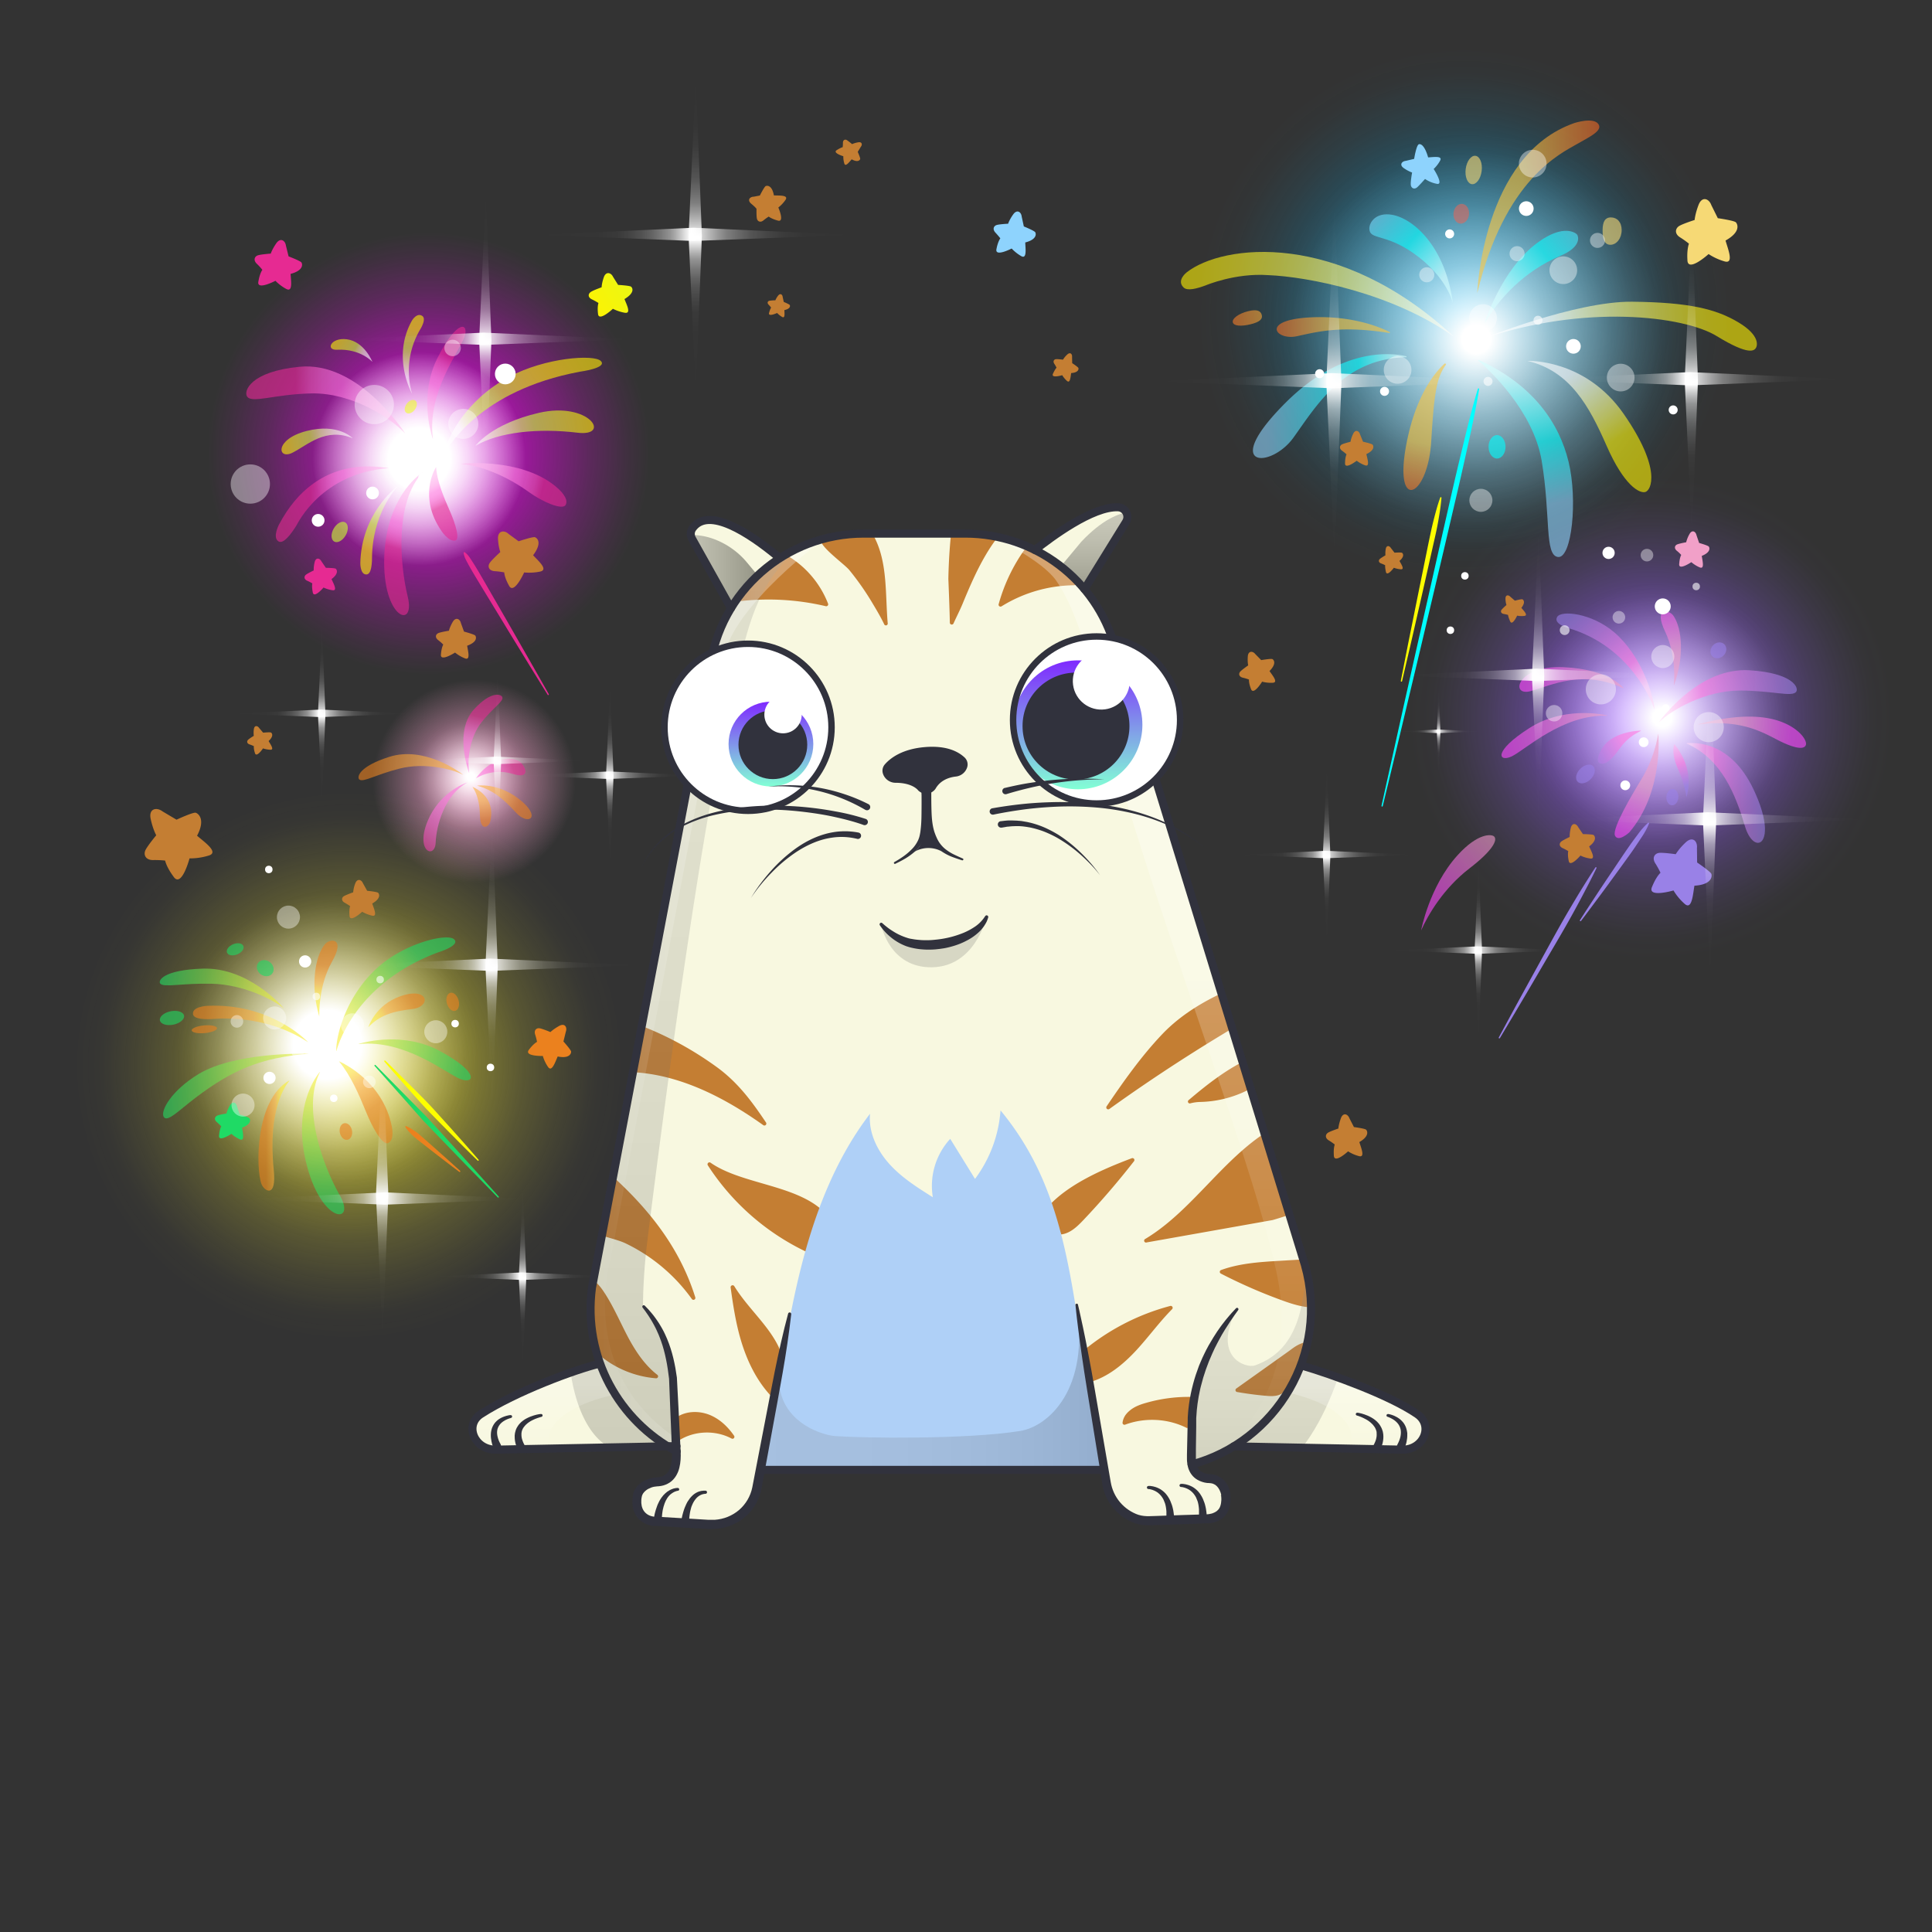 <svg xmlns="http://www.w3.org/2000/svg" viewBox="0 0 3000 3000" xmlns:xlink="http://www.w3.org/1999/xlink"><rect x="0" y="0" width="3000" height="3000" fill="#333333" stroke="none"/><g id="item_j"></g><g id="fireworks"><g id="fireworksFxGlows"><defs><radialGradient id="fireworkFxGlow__b" cx="665.41" cy="704.15" r="423.54" gradientUnits="userSpaceOnUse"><stop offset="0" stop-color="#f0f"></stop><stop offset=".16" stop-color="#f0f" stop-opacity=".77"></stop><stop offset=".4" stop-color="#f0f" stop-opacity=".44"></stop><stop offset=".59" stop-color="#f0f" stop-opacity=".2"></stop><stop offset=".73" stop-color="#f0f" stop-opacity=".06"></stop><stop offset=".81" stop-color="#f0f" stop-opacity="0"></stop></radialGradient><radialGradient id="fireworkFxGlow__c" cx="736.19" cy="1213.15" r="157.68" gradientUnits="userSpaceOnUse"><stop offset=".02" stop-color="#f1a0c8"></stop><stop offset="1" stop-color="#f1a0c8" stop-opacity="0"></stop></radialGradient><radialGradient id="fireworkFxGlow__d" cx="541.5" cy="1654.28" r="425.96" gradientUnits="userSpaceOnUse"><stop offset=".02" stop-color="#f9ed32"></stop><stop offset=".17" stop-color="#f9ed32" stop-opacity=".77"></stop><stop offset=".33" stop-color="#f9ed32" stop-opacity=".54"></stop><stop offset=".49" stop-color="#f9ed32" stop-opacity=".34"></stop><stop offset=".64" stop-color="#f9ed32" stop-opacity=".19"></stop><stop offset=".78" stop-color="#f9ed32" stop-opacity=".09"></stop><stop offset=".9" stop-color="#f9ed32" stop-opacity=".02"></stop><stop offset="1" stop-color="#f9ed32" stop-opacity="0"></stop></radialGradient><radialGradient id="fireworkFxGlow__e" cx="2563.65" cy="1115.21" r="374.79" gradientUnits="userSpaceOnUse"><stop offset=".11" stop-color="#95f"></stop><stop offset=".25" stop-color="#9959ff" stop-opacity=".75"></stop><stop offset=".4" stop-color="#995dff" stop-opacity=".52"></stop><stop offset=".54" stop-color="#9960ff" stop-opacity=".34"></stop><stop offset=".68" stop-color="#9963ff" stop-opacity=".19"></stop><stop offset=".8" stop-color="#9965ff" stop-opacity=".09"></stop><stop offset=".91" stop-color="#96f" stop-opacity=".02"></stop><stop offset="1" stop-color="#96f" stop-opacity="0"></stop></radialGradient><radialGradient id="fireworkFxGlow__f" cx="2272.76" cy="487.65" r="413.51" gradientUnits="userSpaceOnUse"><stop offset=".02" stop-color="#00aeef"></stop><stop offset=".14" stop-color="#00aeef" stop-opacity=".8"></stop><stop offset=".31" stop-color="#00aeef" stop-opacity=".56"></stop><stop offset=".48" stop-color="#00aeef" stop-opacity=".36"></stop><stop offset=".63" stop-color="#00aeef" stop-opacity=".2"></stop><stop offset=".77" stop-color="#00aeef" stop-opacity=".09"></stop><stop offset=".9" stop-color="#00aeef" stop-opacity=".02"></stop><stop offset="1" stop-color="#00aeef" stop-opacity="0"></stop></radialGradient><radialGradient id="fireworkFxGlow__g" cx="508.47" cy="1621.93" r="232.42" gradientUnits="userSpaceOnUse"><stop offset=".23" stop-color="#fff"></stop><stop offset=".36" stop-color="#fff" stop-opacity=".75"></stop><stop offset=".49" stop-color="#fff" stop-opacity=".52"></stop><stop offset=".61" stop-color="#fff" stop-opacity=".34"></stop><stop offset=".72" stop-color="#fff" stop-opacity=".19"></stop><stop offset=".83" stop-color="#fff" stop-opacity=".09"></stop><stop offset=".93" stop-color="#fff" stop-opacity=".02"></stop><stop offset="1" stop-color="#fff" stop-opacity="0"></stop></radialGradient><radialGradient id="fireworkFxGlow__h" cx="650.97" cy="712.65" r="165.78" gradientUnits="userSpaceOnUse"><stop offset=".29" stop-color="#fff"></stop><stop offset=".35" stop-color="#fff" stop-opacity=".95"></stop><stop offset=".46" stop-color="#fff" stop-opacity=".83"></stop><stop offset=".61" stop-color="#fff" stop-opacity=".63"></stop><stop offset=".79" stop-color="#fff" stop-opacity=".35"></stop><stop offset="1" stop-color="#fff" stop-opacity="0"></stop></radialGradient><radialGradient id="fireworkFxGlow__a" cx="2292.33" cy="526.8" r="318.6" gradientUnits="userSpaceOnUse"><stop offset=".07" stop-color="#fff"></stop><stop offset=".22" stop-color="#fff" stop-opacity=".75"></stop><stop offset=".37" stop-color="#fff" stop-opacity=".52"></stop><stop offset=".52" stop-color="#fff" stop-opacity=".34"></stop><stop offset=".66" stop-color="#fff" stop-opacity=".19"></stop><stop offset=".79" stop-color="#fff" stop-opacity=".09"></stop><stop offset=".91" stop-color="#fff" stop-opacity=".02"></stop><stop offset="1" stop-color="#fff" stop-opacity="0"></stop></radialGradient><radialGradient id="fireworkFxGlow__i" cx="2581.25" cy="1114.11" r="208.05" xlink:href="#fireworkFxGlow__a"></radialGradient><radialGradient id="fireworkFxGlow__j" cx="730.85" cy="1205.71" r="89.05" xlink:href="#fireworkFxGlow__a"></radialGradient></defs><g><path fill="none" d="M0 0H3000V3000H0z"></path><circle style="mix-blend-mode:overlay" cx="665.4" cy="704.1" r="448.7" fill="url(#fireworkFxGlow__b)"></circle><circle style="mix-blend-mode:overlay" cx="736.2" cy="1213.1" r="168.7" fill="url(#fireworkFxGlow__c)"></circle><circle style="mix-blend-mode:overlay" cx="541.5" cy="1654.3" r="448.7" fill="url(#fireworkFxGlow__d)"></circle><circle style="mix-blend-mode:overlay" cx="2563.7" cy="1115.2" r="398.7" fill="url(#fireworkFxGlow__e)"></circle><circle style="mix-blend-mode:overlay" cx="2272.8" cy="487.6" r="448.7" fill="url(#fireworkFxGlow__f)"></circle><circle cx="508.5" cy="1621.9" r="232.4" fill="url(#fireworkFxGlow__g)"></circle><circle cx="651" cy="712.7" r="223.7" fill="url(#fireworkFxGlow__h)"></circle><circle cx="2292.3" cy="526.8" r="338" fill="url(#fireworkFxGlow__a)"></circle><circle cx="2581.2" cy="1114.1" r="220.7" fill="url(#fireworkFxGlow__i)"></circle><circle cx="730.8" cy="1205.7" r="94.5" fill="url(#fireworkFxGlow__j)"></circle></g></g><g id="fireworksColor"><defs><linearGradient id="fireworkColor__a" x1="2204.49" x2="2315.66" y1="1423.83" y2="1291" gradientUnits="userSpaceOnUse"><stop offset=".22" stop-color="#ff4aff"></stop><stop offset="1" stop-color="#f1a0c8"></stop></linearGradient><linearGradient id="fireworkColor__b" x1="2563.12" x2="2442.04" y1="1075.36" y2="953.01" gradientUnits="userSpaceOnUse"><stop offset=".06" stop-color="#ffd9f6"></stop><stop offset=".31" stop-color="#ff76df"></stop><stop offset="1" stop-color="#9981e7"></stop></linearGradient><linearGradient id="fireworkColor__g" x1="2573.95" x2="2601.38" y1="902.23" y2="1013.4" xlink:href="#fireworkColor__a"></linearGradient><linearGradient id="fireworkColor__h" x1="2576.67" x2="2790.03" y1="1080.62" y2="1080.62" xlink:href="#fireworkColor__b"></linearGradient><linearGradient id="fireworkColor__i" x1="767.65" x2="731.96" y1="1050.81" y2="1171.02" gradientUnits="userSpaceOnUse"><stop offset=".53" stop-color="#e62a92"></stop><stop offset=".55" stop-color="#e8329a"></stop><stop offset=".65" stop-color="#f24fb8"></stop><stop offset=".74" stop-color="#f965ce"></stop><stop offset=".83" stop-color="#fe72db"></stop><stop offset=".91" stop-color="#ff76df"></stop></linearGradient><linearGradient id="fireworkColor__c" x1="556.71" x2="718.99" y1="1191.27" y2="1191.27" gradientUnits="userSpaceOnUse"><stop offset=".12" stop-color="#eb811e"></stop><stop offset=".61" stop-color="#fbb040"></stop></linearGradient><linearGradient id="fireworkColor__j" x1="2805.22" x2="2696.94" y1="1139.5" y2="1133.72" xlink:href="#fireworkColor__a"></linearGradient><linearGradient id="fireworkColor__k" x1="2619.15" x2="2740.63" y1="1231.22" y2="1231.22" xlink:href="#fireworkColor__b"></linearGradient><linearGradient id="fireworkColor__l" x1="2597.29" x2="2625.62" y1="1151" y2="1234.45" gradientUnits="userSpaceOnUse"><stop offset=".06" stop-color="#ffbaef"></stop><stop offset=".42" stop-color="#ff76df"></stop><stop offset=".83" stop-color="#9981e7"></stop></linearGradient><linearGradient id="fireworkColor__m" x1="2508.53" x2="2553.28" y1="1314.68" y2="1220.83" xlink:href="#fireworkColor__a"></linearGradient><linearGradient id="fireworkColor__n" x1="2536.26" x2="2464.88" y1="1145.97" y2="1182.93" gradientUnits="userSpaceOnUse"><stop offset=".22" stop-color="#ff76df"></stop><stop offset="1" stop-color="#9981e7"></stop></linearGradient><linearGradient id="fireworkColor__o" x1="2308.43" x2="2472.84" y1="1168.31" y2="1112.66" xlink:href="#fireworkColor__a"></linearGradient><linearGradient id="fireworkColor__p" x1="2336.12" x2="2489.17" y1="1054.5" y2="1055.94" xlink:href="#fireworkColor__a"></linearGradient><linearGradient id="fireworkColor__d" x1="657.16" x2="525.14" y1="1494.99" y2="1586.59" gradientUnits="userSpaceOnUse"><stop offset="0" stop-color="#1fda65"></stop><stop offset="1" stop-color="#f9ed32"></stop></linearGradient><linearGradient id="fireworkColor__q" x1="508.49" x2="499.83" y1="1473.32" y2="1562.12" gradientUnits="userSpaceOnUse"><stop offset=".29" stop-color="#eb811e"></stop><stop offset=".61" stop-color="#fbb040"></stop><stop offset=".69" stop-color="#fac63b"></stop><stop offset=".79" stop-color="#fadc36"></stop><stop offset=".88" stop-color="#f9e933"></stop><stop offset=".97" stop-color="#f9ed32"></stop></linearGradient><linearGradient id="fireworkColor__r" x1="748.72" x2="747.92" y1="1279.92" y2="1222.25" xlink:href="#fireworkColor__c"></linearGradient><linearGradient id="fireworkColor__s" x1="830.14" x2="731.49" y1="1179.67" y2="1213.09" gradientUnits="userSpaceOnUse"><stop offset=".35" stop-color="#e62a92"></stop><stop offset=".38" stop-color="#e8329a"></stop><stop offset=".52" stop-color="#f24fb8"></stop><stop offset=".66" stop-color="#f965ce"></stop><stop offset=".79" stop-color="#fe72db"></stop><stop offset=".91" stop-color="#ff76df"></stop></linearGradient><linearGradient id="fireworkColor__t" x1="401.31" x2="449.41" y1="1763.36" y2="1763.36" gradientUnits="userSpaceOnUse"><stop offset=".24" stop-color="#eb811e"></stop><stop offset=".55" stop-color="#fbb040"></stop><stop offset=".61" stop-color="#fac63b"></stop><stop offset=".68" stop-color="#fadc36"></stop><stop offset=".75" stop-color="#f9e933"></stop><stop offset=".82" stop-color="#f9ed32"></stop></linearGradient><linearGradient id="fireworkColor__u" x1="248.01" x2="440.81" y1="1534.93" y2="1534.93" xlink:href="#fireworkColor__d"></linearGradient><linearGradient id="fireworkColor__v" x1="253.21" x2="479.41" y1="1686.26" y2="1686.26" xlink:href="#fireworkColor__d"></linearGradient><linearGradient id="fireworkColor__w" x1="504.22" x2="494.79" y1="1869.81" y2="1671.77" xlink:href="#fireworkColor__d"></linearGradient><linearGradient id="fireworkColor__x" x1="595.96" x2="524.49" y1="1743.25" y2="1644.72" gradientUnits="userSpaceOnUse"><stop offset=".24" stop-color="#eb811e"></stop><stop offset=".61" stop-color="#fbb040"></stop><stop offset=".68" stop-color="#fac63b"></stop><stop offset=".76" stop-color="#fadc36"></stop><stop offset=".85" stop-color="#f9e933"></stop><stop offset=".92" stop-color="#f9ed32"></stop></linearGradient><linearGradient id="fireworkColor__y" x1="721.25" x2="544.97" y1="1659.79" y2="1602.62" xlink:href="#fireworkColor__d"></linearGradient><linearGradient id="fireworkColor__z" x1="648.52" x2="570.55" y1="1548.36" y2="1589.51" gradientUnits="userSpaceOnUse"><stop offset=".12" stop-color="#eb811e"></stop><stop offset=".61" stop-color="#fbb040"></stop><stop offset=".68" stop-color="#fac63b"></stop><stop offset=".77" stop-color="#fadc36"></stop><stop offset=".86" stop-color="#f9e933"></stop><stop offset=".94" stop-color="#f9ed32"></stop></linearGradient><linearGradient id="fireworkColor__A" x1="810.91" x2="753.23" y1="1254.95" y2="1227.71" xlink:href="#fireworkColor__c"></linearGradient><linearGradient id="fireworkColor__B" x1="2402.65" x2="2355.25" y1="859.76" y2="575.32" gradientUnits="userSpaceOnUse"><stop offset=".26" stop-color="#8ed3fd"></stop><stop offset=".6" stop-color="aqua"></stop><stop offset="1" stop-color="#d6ffff"></stop></linearGradient><linearGradient id="fireworkColor__C" x1="2498.22" x2="2435.78" y1="688.66" y2="581.91" gradientUnits="userSpaceOnUse"><stop offset="0" stop-color="#fff200"></stop><stop offset=".09" stop-color="#fff31b"></stop><stop offset=".43" stop-color="#fff87b"></stop><stop offset=".7" stop-color="#fffcc2"></stop><stop offset=".9" stop-color="#fffeee"></stop><stop offset="1" stop-color="#fff"></stop></linearGradient><linearGradient id="fireworkColor__D" x1="2683.41" x2="2405.47" y1="498.93" y2="531.16" gradientUnits="userSpaceOnUse"><stop offset="0" stop-color="#fff200"></stop><stop offset=".09" stop-color="#fff208"></stop><stop offset=".22" stop-color="#fff41e"></stop><stop offset=".38" stop-color="#fff543"></stop><stop offset=".57" stop-color="#fff875"></stop><stop offset=".78" stop-color="#fffbb5"></stop><stop offset="1" stop-color="#fff"></stop></linearGradient><linearGradient id="fireworkColor__E" x1="2503.41" x2="2324.81" y1="320.52" y2="455.75" gradientUnits="userSpaceOnUse"><stop offset=".09" stop-color="#8ed3fd"></stop><stop offset=".57" stop-color="aqua"></stop><stop offset="1" stop-color="#d6ffff"></stop></linearGradient><linearGradient id="fireworkColor__e" x1="2046.72" x2="1893.65" y1="477.99" y2="500.15" gradientUnits="userSpaceOnUse"><stop offset=".37" stop-color="#fbc640"></stop><stop offset="1" stop-color="#f26522"></stop></linearGradient><linearGradient id="fireworkColor__F" x1="2293.9" x2="2483.45" y1="321.13" y2="321.13" xlink:href="#fireworkColor__e"></linearGradient><linearGradient id="fireworkColor__G" x1="2114.32" x2="2253.41" y1="316.07" y2="433.87" gradientUnits="userSpaceOnUse"><stop offset=".09" stop-color="#8ed3fd"></stop><stop offset=".53" stop-color="aqua"></stop><stop offset=".94" stop-color="#d6ffff"></stop></linearGradient><linearGradient id="fireworkColor__H" x1="1833.75" x2="2257.95" y1="457.17" y2="457.17" gradientUnits="userSpaceOnUse"><stop offset="0" stop-color="#fff200"></stop><stop offset=".09" stop-color="#fff209"></stop><stop offset=".22" stop-color="#fff420"></stop><stop offset=".39" stop-color="#fff646"></stop><stop offset=".59" stop-color="#fff87a"></stop><stop offset=".8" stop-color="#fffcbd"></stop><stop offset="1" stop-color="#fff"></stop></linearGradient><linearGradient id="fireworkColor__I" x1="2162.9" x2="1935.31" y1="504.13" y2="510.17" gradientUnits="userSpaceOnUse"><stop offset=".37" stop-color="#fbc640"></stop><stop offset=".83" stop-color="#f26522"></stop></linearGradient><linearGradient id="fireworkColor__J" x1="1945.56" x2="2184.16" y1="630.59" y2="630.59" gradientUnits="userSpaceOnUse"><stop offset=".09" stop-color="#8ed3fd"></stop><stop offset=".69" stop-color="aqua"></stop><stop offset=".94" stop-color="#d6ffff"></stop></linearGradient><linearGradient id="fireworkColor__K" x1="2215.38" x2="2185.17" y1="635.54" y2="776.53" xlink:href="#fireworkColor__e"></linearGradient><linearGradient id="fireworkColor__L" x1="299.6" x2="454.67" y1="1589.91" y2="1589.91" gradientUnits="userSpaceOnUse"><stop offset=".12" stop-color="#eb811e"></stop><stop offset=".61" stop-color="#fbb040"></stop><stop offset=".68" stop-color="#fac63b"></stop><stop offset=".77" stop-color="#fadc36"></stop><stop offset=".86" stop-color="#f9e933"></stop><stop offset=".93" stop-color="#f9ed32"></stop></linearGradient><linearGradient id="fireworkColor__M" x1="515.64" x2="586.84" y1="526.81" y2="564.44" gradientUnits="userSpaceOnUse"><stop offset="0" stop-color="#fff200"></stop><stop offset=".13" stop-color="#f6f409"></stop><stop offset=".34" stop-color="#dffa20"></stop><stop offset=".48" stop-color="#cf3"></stop><stop offset=".51" stop-color="#d6ff5c"></stop><stop offset=".56" stop-color="#e3ff8d"></stop><stop offset=".61" stop-color="#edffb6"></stop><stop offset=".65" stop-color="#f5ffd6"></stop><stop offset=".7" stop-color="#faffed"></stop><stop offset=".74" stop-color="#fefffa"></stop><stop offset=".78" stop-color="#fff"></stop></linearGradient><linearGradient id="fireworkColor__N" x1="418.01" x2="591.51" y1="696.93" y2="658.62" gradientUnits="userSpaceOnUse"><stop offset=".13" stop-color="#fff200"></stop><stop offset=".14" stop-color="#fcf303"></stop><stop offset=".29" stop-color="#d9fc26"></stop><stop offset=".37" stop-color="#cf3"></stop><stop offset=".42" stop-color="#d8ff63"></stop><stop offset=".47" stop-color="#e4ff92"></stop><stop offset=".53" stop-color="#eeffb9"></stop><stop offset=".58" stop-color="#f5ffd8"></stop><stop offset=".63" stop-color="#fbffed"></stop><stop offset=".68" stop-color="#fefffb"></stop><stop offset=".73" stop-color="#fff"></stop></linearGradient><linearGradient id="fireworkColor__O" x1="855.48" x2="712.54" y1="580.47" y2="661.05" gradientUnits="userSpaceOnUse"><stop offset="0" stop-color="#fff200"></stop><stop offset=".16" stop-color="#f7f408"></stop><stop offset=".41" stop-color="#e2f91d"></stop><stop offset=".62" stop-color="#cf3"></stop><stop offset=".67" stop-color="#cdff37"></stop><stop offset=".72" stop-color="#d0ff43"></stop><stop offset=".78" stop-color="#d5ff58"></stop><stop offset=".83" stop-color="#dcff75"></stop><stop offset=".89" stop-color="#e6ff9a"></stop><stop offset=".94" stop-color="#f1ffc7"></stop><stop offset="1" stop-color="#fefffc"></stop><stop offset="1" stop-color="#fff"></stop></linearGradient><linearGradient id="fireworkColor__f" x1="382.38" x2="629.02" y1="620.97" y2="620.97" gradientUnits="userSpaceOnUse"><stop offset=".31" stop-color="#e62a92"></stop><stop offset=".33" stop-color="#e8329a"></stop><stop offset=".4" stop-color="#f24fb8"></stop><stop offset=".48" stop-color="#f965ce"></stop><stop offset=".55" stop-color="#fe72db"></stop><stop offset=".61" stop-color="#ff76df"></stop><stop offset=".61" stop-color="#ff77df"></stop><stop offset=".7" stop-color="#ff95e6"></stop><stop offset=".79" stop-color="#ffabeb"></stop><stop offset=".88" stop-color="#ffb8ee"></stop><stop offset=".96" stop-color="#ffbcef"></stop></linearGradient><linearGradient id="fireworkColor__P" x1="614.82" x2="654.71" y1="894.83" y2="766.47" xlink:href="#fireworkColor__f"></linearGradient><linearGradient id="fireworkColor__Q" x1="606.68" x2="705.33" y1="1355.39" y2="1253.56" gradientUnits="userSpaceOnUse"><stop offset=".35" stop-color="#e62a92"></stop><stop offset=".5" stop-color="#f049b1"></stop><stop offset=".66" stop-color="#f862ca"></stop><stop offset=".8" stop-color="#fd71da"></stop><stop offset=".91" stop-color="#ff76df"></stop></linearGradient><linearGradient id="fireworkColor__R" x1="698.25" x2="660.09" y1="809.25" y2="734.66" xlink:href="#fireworkColor__f"></linearGradient><linearGradient id="fireworkColor__S" x1="891.07" x2="734.96" y1="769.56" y2="733.13" xlink:href="#fireworkColor__f"></linearGradient><linearGradient id="fireworkColor__T" x1="740.59" x2="646.93" y1="522.37" y2="657.67" xlink:href="#fireworkColor__f"></linearGradient><linearGradient id="fireworkColor__U" x1="985.78" x2="743.49" y1="645.75" y2="670.6" gradientUnits="userSpaceOnUse"><stop offset=".28" stop-color="#fff200"></stop><stop offset=".64" stop-color="#cf3"></stop><stop offset=".68" stop-color="#d1ff45"></stop><stop offset=".77" stop-color="#dcff74"></stop><stop offset=".9" stop-color="#efffbf"></stop><stop offset="1" stop-color="#fff"></stop></linearGradient><linearGradient id="fireworkColor__V" x1="566.45" x2="605.78" y1="867.73" y2="774.67" gradientUnits="userSpaceOnUse"><stop offset=".17" stop-color="#fff200"></stop><stop offset=".4" stop-color="#dafb25"></stop><stop offset=".53" stop-color="#cf3"></stop><stop offset=".74" stop-color="#e3ff8f"></stop><stop offset="1" stop-color="#fff"></stop></linearGradient><linearGradient id="fireworkColor__W" x1="653.95" x2="629.97" y1="496.57" y2="583.87" gradientUnits="userSpaceOnUse"><stop offset=".18" stop-color="#fff200"></stop><stop offset=".4" stop-color="#dbfb24"></stop><stop offset=".53" stop-color="#cf3"></stop><stop offset=".59" stop-color="#d1ff47"></stop><stop offset=".72" stop-color="#deff7b"></stop><stop offset=".9" stop-color="#f3ffce"></stop><stop offset="1" stop-color="#fff"></stop></linearGradient><linearGradient id="fireworkColor__X" x1="428.28" x2="603.31" y1="782.88" y2="782.88" xlink:href="#fireworkColor__f"></linearGradient><linearGradient id="fireworkColor__Y" x1="907.48" x2="1361.49" y1="487.27" y2="196.97" gradientUnits="userSpaceOnUse"><stop offset="0" stop-color="#fff200"></stop><stop offset=".3" stop-color="#dafb25"></stop><stop offset=".46" stop-color="#cf3"></stop><stop offset=".52" stop-color="#d8ff63"></stop><stop offset=".59" stop-color="#e4ff92"></stop><stop offset=".66" stop-color="#eeffb9"></stop><stop offset=".72" stop-color="#f5ffd8"></stop><stop offset=".79" stop-color="#fbffed"></stop><stop offset=".85" stop-color="#fefffb"></stop><stop offset=".91" stop-color="#fff"></stop></linearGradient></defs><path fill="none" d="M0 0H3000V3000H0z"></path><path fill="url(#fireworkColor__a)" d="M2206.7,1444.7s12.6-68.2,56.6-116.7c31.6-34.9,52.7-32.9,56.7-29.2,6.2,5.8-3.4,22.9-38.2,49.6C2241.5,1379.4,2217.6,1420.3,2206.7,1444.7Z" opacity=".6"></path><path fill="url(#fireworkColor__b)" d="M2569.1,1100.9c0,.2-.2.2-.3,0-3.8-10.9-37.3-97.5-133.6-125.6,0,0-23.6-6.4-17.3-17.3s53.5-6,88.4,23.6C2548.4,1017.5,2566.8,1077.2,2569.1,1100.9Z" opacity=".6"></path><path fill="url(#fireworkColor__g)" d="M2599.3,1064.1c0,.1-.2.1-.2,0,.7-6.3,3.9-46.8-13.4-83.1-18.9-39.6,6.1-34.5,12.7-25C2612.3,976,2615.4,1020.6,2599.3,1064.1Z" opacity=".6"></path><path fill="url(#fireworkColor__h)" d="M2576.9,1120.7c-.1.1-.3-.1-.2-.2,7.5-10.2,64.8-84.6,140.2-79.7,67.3,4.3,76.7,27.2,72.2,33.4-6.3,8.7-37-1.9-87.3-1.9C2647.2,1072.3,2595.2,1102.9,2576.9,1120.7Z" opacity=".6"></path><path fill="url(#fireworkColor__i)" d="M728.6,1199.9h-.2c-2.8-7.8-22.3-65.6,7.5-98.3,26.7-29.2,42.4-23.8,44.1-19.1,2.5,6.6-14.4,16.2-32.5,39.3C727.8,1147,725.6,1183.9,728.6,1199.9Z" opacity=".6"></path><path fill="url(#fireworkColor__c)" d="M718.9,1202.9c0,.1.1,0,.1-.1-7.2-5.4-60.9-44.5-114.4-27.6-47.9,15.1-50.8,32-46.5,35.3,6,4.7,26.3-8,62.6-17.1C660.1,1183.5,702.7,1194.5,718.9,1202.9Z" opacity=".6"></path><path fill="url(#fireworkColor__j)" d="M2637.6,1125a.2.2,0,0,1-.1-.4c11-3.2,64.7-17.9,109.9-9,41.4,8.1,59.6,32.9,56.7,41.2s-19.8,4.7-45-8.4S2700.3,1117,2637.6,1125Z" opacity=".6"></path><path fill="url(#fireworkColor__k)" d="M2619.4,1154.8c-.4-.3-.3-1,.2-1,11.4-.4,67.2-4.2,103.3,72,40.4,85.2,1.1,105.8-13.4,57S2673.5,1178.8,2619.4,1154.8Z" opacity=".6"></path><path fill="url(#fireworkColor__l)" d="M2599.8,1155.5s32.9,34.9,18.9,82.5c0,0-1.1-16.2-14.6-47.6C2594.6,1168.2,2599.8,1155.5,2599.8,1155.5Z" opacity=".6"></path><path fill="url(#fireworkColor__m)" d="M2575,1139.5c.4,4.3,7.6,91.1-44.9,152.9h0s-17.4,16.2-22.4,5,29.7-68.4,35.3-77.9,24.1-35.2,31.9-80Z" opacity=".6"></path><path fill="url(#fireworkColor__n)" d="M2547.7,1135.1a.3.3,0,0,0-.2-.6c-7.6.3-46.1,2.9-60.8,29.2s3.3,23.6,8.8,19.7C2516,1168.9,2514.8,1151.2,2547.7,1135.1Z" opacity=".6"></path><ellipse cx="2461.9" cy="1201.9" fill="#9981e7" opacity=".6" rx="17.1" ry="11.4" transform="translate(-128.8 2092.8) rotate(-45)"></ellipse><ellipse cx="2668.3" cy="1009.9" fill="#9981e7" opacity=".6" rx="13.2" ry="11.4" transform="translate(67.4 2182.5) rotate(-45)"></ellipse><ellipse cx="2597.4" cy="1238" fill="#9981e7" opacity=".6" rx="12.7" ry="9.3" transform="translate(1207 3757.2) rotate(-86.6)"></ellipse><path fill="url(#fireworkColor__o)" d="M2495.9,1111.3c.2,0,.3-.4,0-.4-11.1-2.5-69.6-13.2-120.9,19.5-57.1,36.4-48.3,53.7-27.8,44.2S2425.6,1109.1,2495.9,1111.3Z" opacity=".6"></path><path fill="url(#fireworkColor__p)" d="M2521.5,1069s-21.1-29.8-93.9-33-83.5,46.4-50.5,37.1S2457.4,1039.2,2521.5,1069Z" opacity=".6"></path><path fill="url(#fireworkColor__d)" d="M522.5,1631.7c3-11.6,31.7-105.7,157.6-152.8h0c.2-.1,35.2-10.6,25.1-20.3s-73,4.6-115.7,41.1c-51.6,44.3-67.7,107.8-67.4,131.9A.2.2,0,0,0,522.5,1631.7Z" opacity=".6"></path><path fill="url(#fireworkColor__q)" d="M495.7,1578.2h.1c-.1-2.9-1.6-47.3,19.9-85.2s-3.8-36-11.3-26.6C488.5,1486,482.1,1532,495.7,1578.2Z" opacity=".6"></path><path fill="url(#fireworkColor__r)" d="M733.6,1221.7h0c.8,1.5,11.1,13.9,11.6,43.9.5,26.8,14.1,18.6,16.1,9.8C767.3,1249.4,754.6,1231.3,733.6,1221.7Z" opacity=".6"></path><path fill="url(#fireworkColor__s)" d="M739.1,1208.6h.1c1.6-1.1,25.7-16.5,56.9-6.9s18.4-15.1,9.7-19.7C787.5,1172.4,758.8,1180.4,739.1,1208.6Z" opacity=".6"></path><path fill="url(#fireworkColor__t)" d="M449,1677.9c.3-.1.5.2.3.4-5.8,6.7-33.9,44.3-24.2,138.4,4.6,45-14.8,33-19.1,21.8C397.1,1815.1,395.7,1707.9,449,1677.9Z" opacity=".6"></path><path fill="url(#fireworkColor__u)" d="M440.7,1565.8c.1.1.1,0,.1,0-4.3-5.1-56-64-126.1-61.7-61.1,2-69.8,18.6-65.9,23.2,5.6,6.5,33.5-.7,79,.2C377.9,1528.5,424.9,1552.5,440.7,1565.8Z" opacity=".6"></path><path fill="url(#fireworkColor__v)" d="M479.4,1636.2h0c-10.2-.3-115.9-1.8-171.1,31.6-42.4,25.7-59.6,57.4-54.1,66.5s23.4-10,50.2-30.3C360.5,1661.7,404.2,1642.4,479.4,1636.2Z" opacity=".6"></path><path fill="url(#fireworkColor__w)" d="M496.9,1664.6a.1.1,0,1,0-.2-.1c-5.7,6.7-42.6,54.4-21.1,141.7,23.2,94.4,78,95.6,52.1,50C500.8,1808.8,468.7,1719.7,496.9,1664.6Z" opacity=".6"></path><path fill="url(#fireworkColor__x)" d="M526.6,1648.3c-.1-.1,0-.2.1-.2,6.3,2.8,67.4,31.4,81.5,100.1,0,0,5.3,21.9-5.4,26.7-9.2,4.2-25.3-25.7-34.5-48.6C558,1700.9,544.6,1669.9,526.6,1648.3Z" opacity=".6"></path><ellipse cx="703" cy="1555.7" fill="#eb811e" opacity=".6" rx="9.4" ry="14.5" transform="translate(-387.9 242.5) rotate(-15.4)"></ellipse><ellipse cx="413.3" cy="1499.8" fill="#1fda65" opacity=".6" rx="11.8" ry="13.7" transform="matrix(0.6, -0.8, 0.8, 0.6, -1035.93, 934.12)"></ellipse><ellipse cx="637.9" cy="631.9" fill="#efff2d" opacity=".6" rx="11.8" ry="7.8" transform="translate(-250 765.3) rotate(-53.3)"></ellipse><ellipse cx="527.5" cy="826.1" fill="#cf3" opacity=".6" rx="17.2" ry="10.7" transform="translate(-451.7 869.8) rotate(-60)"></ellipse><ellipse cx="267.2" cy="1580.6" fill="#1fda65" opacity=".6" rx="19.1" ry="10.6" transform="translate(-307.3 84.1) rotate(-11.4)"></ellipse><ellipse cx="317.7" cy="1598.1" fill="#eb811e" opacity=".6" rx="19.7" ry="6" transform="translate(-143.9 35.5) rotate(-5.2)"></ellipse><ellipse cx="366" cy="1473.5" fill="#1fda65" opacity=".6" rx="13.7" ry="8.5" transform="translate(-530.4 248.1) rotate(-22.2)"></ellipse><ellipse cx="541.1" cy="1754.4" fill="#eb811e" opacity=".6" rx="9.6" ry="13.1" transform="matrix(0.98, -0.2, 0.2, 0.98, -344.04, 145.91)"></ellipse><path fill="url(#fireworkColor__y)" d="M557.1,1621.2c-.2,0-.2-.2-.1-.3,10.4-3.1,70.5-19,126.3,11.3,61.4,33.2,53.6,51.7,31.8,43.4S629.5,1613.7,557.1,1621.2Z" opacity=".6"></path><path fill="url(#fireworkColor__z)" d="M572,1595s10.3-34.3,49.8-48.1c44.7-15.5,48.3,16.7,18,20S588.7,1577.1,572,1595Z" opacity=".6"></path><path fill="url(#fireworkColor__A)" d="M740.7,1220s31.3-5.1,64.4,20.1c37.4,28.5,15.7,43.4-4.3,21.3S763.7,1226,740.7,1220Z" opacity=".6"></path><path fill="url(#fireworkColor__B)" d="M2296.1,558.9c-.6-.3-1.2.6-.6,1,16.1,13.9,85.3,77.4,98.4,155.6,14.3,86.1,4.1,147,25.4,149.4s30.8-88.1,16.4-147.7S2381.2,597.5,2296.1,558.9Z" opacity=".6"></path><path fill="url(#fireworkColor__C)" d="M2371.7,560.4s89.5-4.1,149.4,82.1,42.7,119,33.7,121.5-32.9-9.9-59.9-71.4S2438.2,576,2371.7,560.4Z" opacity=".6"></path><path fill="url(#fireworkColor__D)" d="M2300.3,526.7s145.3-59.1,234-58.2,130.5,11.4,165,32,29.5,36.9,27,40.2-9.8,12.3-60.7-18.9S2460.4,471.7,2300.3,526.7Z" opacity=".6"></path><path fill="url(#fireworkColor__E)" d="M2305.2,502.1s25.7-84.1,83-125.8c40-29.2,58.7-14.4,60.6-12.2s8.2,18.7-25.4,32.9C2366,421.4,2327.6,463.8,2305.2,502.1Z" opacity=".6"></path><path fill="#f6d975" d="M2518.1,357.3c0,12.6-7.8,22.8-17.5,22.8s-12.1-9.8-12.1-22.4,3.3-20.1,12.9-20.1S2518.1,344.8,2518.1,357.3Z" opacity=".6"></path><path fill="url(#fireworkColor__e)" d="M1914.3,500.5c-1.5-5.9,9.2-13.7,23.9-17.3s19.6.1,21.1,6-2.6,10.7-17.3,14.3S1915.7,506.4,1914.3,500.5Z" opacity=".6"></path><path fill="url(#fireworkColor__F)" d="M2293.9,455.1s7.4-214.2,150.9-264.1c0,0,28.9-9.4,37,1.4s-15.7,21.1-33.6,31.6C2423.9,238.2,2336.3,277.9,2293.9,455.1Z" opacity=".6"></path><ellipse cx="2287.5" cy="263.8" fill="#f6d975" opacity=".6" rx="22.2" ry="12.5" transform="translate(1736 2499.4) rotate(-82.7)"></ellipse><ellipse cx="2270.1" cy="332.2" fill="#dc685e" opacity=".6" rx="15.4" ry="12.1" transform="translate(1682 2549.8) rotate(-83.5)"></ellipse><path fill="url(#fireworkColor__G)" d="M2126.3,355.4c-.3-10.6,10.6-26.1,35.2-21.9,33.2,5.6,83.1,49.7,94.6,137.7,0,0-8.1-40.9-61.8-78.4C2150.7,362.4,2126.8,372.7,2126.3,355.4Z" opacity=".6"></path><path fill="url(#fireworkColor__H)" d="M1968.7,427.2c61.7,2.4,193.7,27.7,289.3,95.9-179.3-167-359.8-143.9-415.3-100.2,0,0-16.5,12.5-4.7,23.6,5.8,5.5,20,1.9,34.5-3.5C1872.5,443,1918,423.7,1968.7,427.2Z" opacity=".6"></path><path fill="url(#fireworkColor__I)" d="M2157.5,517.1a.8.8,0,0,0,.4-1.5c-13-6.6-56.8-26-122.7-22.8-79.4,3.9-54,36.4-21.5,29.3S2083,505.2,2157.5,517.1Z" opacity=".6"></path><path fill="url(#fireworkColor__J)" d="M2183.4,554.7a.8.8,0,0,0,.2-1.5c-20.4-4.9-99.2-16-187.5,72.3-102.8,102.8-22.7,102.8,12.4,54S2086.5,556.9,2183.4,554.7Z" opacity=".6"></path><path fill="url(#fireworkColor__K)" d="M2245.1,566.4a1.4,1.4,0,0,0-2-1.8c-15.3,14.1-45.4,50.3-59.6,126.7-19.5,104.7,33.9,81.9,39-7.2C2227,606.8,2231.5,585.4,2245.1,566.4Z" opacity=".6"></path><ellipse cx="2324.6" cy="693.8" fill="aqua" opacity=".6" rx="13.2" ry="18.2"></ellipse><path fill="url(#fireworkColor__L)" d="M478.1,1618.2c.1.1.2,0,.1-.1-5.6-5.8-61.8-61-157.2-56.2,0,0-23.1,1.3-21.3,12.9,1.4,8.8,22.5,7.7,27.7,7.7S408.4,1572.5,478.1,1618.2Z" opacity=".6"></path><path fill="url(#fireworkColor__M)" d="M578.3,562s-18.5-20.8-54.8-18.9c-18.6,1-9.9-19.4,14.8-16.3C565.9,530.2,578.3,562,578.3,562Z" opacity=".6"></path><path fill="url(#fireworkColor__N)" d="M547.7,680.6s-22-24.2-71.9-11.3-45,45.4-21.7,33.7S505.7,663.1,547.7,680.6Z" opacity=".6"></path><path fill="url(#fireworkColor__O)" d="M689.6,706c5.5-11,54.8-99.7,210.7-128.8h0c.2-.1,43.1-5.6,32.8-16.5s-86.6-5.6-142.8,24.6c-68,36.4-97.4,96.7-101.1,120.6C689.2,706.1,689.5,706.1,689.6,706Z" opacity=".6"></path><path fill="url(#fireworkColor__f)" d="M628.9,672.9c.1.1.1,0,.1-.1C623.2,664,554.1,561,465.4,569.5c-77.1,7.4-87.1,38-81.8,46.1,7.4,11.4,42.3-3.5,99.9-4.7C547,609.6,608.1,649.9,628.9,672.9Z" opacity=".6"></path><path fill="url(#fireworkColor__P)" d="M655.8,734.1c.1-.1,0-.3-.2-.2-7.3,4.9-55.7,40.7-58.9,130.5-3.4,97.3,48.9,113.4,36.5,62.4C620.2,873.8,613.7,779.4,655.8,734.1Z" opacity=".6"></path><path fill="url(#fireworkColor__Q)" d="M725.6,1215.1h-.1c-5.6,1.9-43.5,16.1-61.6,60.1-19.5,47.5,11.6,59.2,12.6,33.2S690.1,1234.5,725.6,1215.1Z" opacity=".6"></path><path fill="url(#fireworkColor__R)" d="M677.2,725.6c0-.1-.2-.1-.2-.1-2.7,4.3-27,46.5,7.9,98.1,0,0,10.5,16.7,21.2,16,9.2-.6,1-26.8-7.4-45.7C689.4,772.9,678.5,746.9,677.2,725.6Z" opacity=".6"></path><path fill="url(#fireworkColor__S)" d="M716.4,720.6c-.1,0-.1-.2,0-.2,6.8-1.4,99.4-8.9,150.8,38.8,0,0,17,14.7,11.1,24.9-5,8.7-36.3-5.1-56.3-19.5C787.5,739.6,747.4,722.9,716.4,720.6Z" opacity=".6"></path><path fill="url(#fireworkColor__T)" d="M672.2,680.8c0,.2-.3.2-.3.1-3.4-10.2-20.8-69.1,7.5-125.2,31-61.5,49.4-54.3,41.8-32.5S662.8,609.5,672.2,680.8Z" opacity=".6"></path><path fill="url(#fireworkColor__U)" d="M738.3,692.3s24.1-34,98.3-51.2c78.4-18.2,113.5,37.3,60.1,30.8C836.6,664.6,774.8,670.6,738.3,692.3Z" opacity=".6"></path><path fill="url(#fireworkColor__V)" d="M617.5,755c0-.1-.1-.2-.1-.1-5.3,4-56.2,44.4-57.9,119.5,0,0-.3,18.2,9.7,17.6,7.7-.5,8-17.2,8.4-21.2S573.9,806.6,617.5,755Z" opacity=".6"></path><path fill="url(#fireworkColor__W)" d="M639.8,611.2h-.1c-2.9-5.4-30.4-58.8-.2-113.1,0,0,7.4-13,15.9-7.7,6.5,4-.2,16.1-1.7,19.1A126.7,126.7,0,0,0,639.8,611.2Z" opacity=".6"></path><path fill="url(#fireworkColor__X)" d="M603.2,726.9c.1,0,.1-.2,0-.2-8,.5-109.5-26.7-170,87.9,0,0-10.6,20-.7,26.1,7.7,4.6,19.5-11.5,27.6-24.4C462.8,811.9,498.8,735.3,603.2,726.9Z" opacity=".6"></path><path fill="aqua" d="M2296.8,604.2c-4.5,27.4-10.2,54.5-16.2,81.6s-11.9,54-18.3,81l-18.9,80.9-19.1,80.8-19.1,80.8-19.3,80.8q-19.2,80.9-38.8,161.6a.9.9,0,0,1-1.2.7,1,1,0,0,1-.7-1.2q18-81,36-162.1l18.2-81.1,18.3-81,18.3-81.1,18.4-80.9q9.3-40.5,19.2-80.9c6.5-26.9,13.2-53.8,21.2-80.3a1,1,0,0,1,1.3-.7A1.1,1.1,0,0,1,2296.8,604.2Z"></path><path fill="#9981e7" d="M2479,1348q-8.2,17.1-17.1,33.9c-5.8,11.2-11.8,22.4-17.9,33.5-12.1,22.2-25,44-37.8,65.8s-25.5,43.7-38.4,65.5-25.8,43.6-38.8,65.3a1.1,1.1,0,0,1-1.4.3,1,1,0,0,1-.3-1.3c12-22.3,24-44.6,36.2-66.8s24.4-44.3,36.6-66.5,24.3-44.3,37.2-66.1c6.5-10.9,12.9-21.8,19.6-32.6s13.4-21.4,20.4-32a1,1,0,0,1,1.4-.3A1.1,1.1,0,0,1,2479,1348Z"></path><path fill="#9981e7" d="M2560.6,1278.9a117.8,117.8,0,0,1-11,20.4c-4.2,6.4-8.5,12.8-12.8,19.2-8.8,12.6-17.9,25-26.9,37.4s-18.1,24.9-27.3,37.2-18.3,24.7-27.6,36.9a.9.9,0,0,1-1.4.2,1.1,1.1,0,0,1-.3-1.3c8.3-13,16.7-25.8,25.2-38.7s17-25.6,25.6-38.3,17.1-25.6,25.9-38.2c4.4-6.3,9-12.4,13.6-18.6a120,120,0,0,1,15.4-17.4,1.1,1.1,0,0,1,1.4.1A.9.9,0,0,1,2560.6,1278.9Z"></path><path fill="#fdff00" d="M2238.3,773.1c-1,12.2-2.9,24.1-5,36.1s-4.8,23.8-7.5,35.6l-16,71-16.2,71c-5.4,23.6-11,47.2-16.5,70.9a.9.9,0,0,1-1.2.7.9.9,0,0,1-.7-1.1c4.7-23.8,9.3-47.7,14.1-71.4l14.4-71.4,14.5-71.3c2.5-11.9,4.9-23.8,7.9-35.5s6.1-23.5,10.3-35.1a.9.9,0,0,1,1.2-.6A1,1,0,0,1,2238.3,773.1Z"></path><path fill="#e62a92" d="M721.6,857.5c4.8,3.4,7.6,7.9,10.5,12.4s5.8,9,8.5,13.6c5.5,9.1,10.8,18.4,16.1,27.6l32,55.5,31.8,55.6c10.6,18.5,21.1,37.1,31.6,55.6a1,1,0,0,1-.4,1.4.9.9,0,0,1-1.3-.4c-11.2-18.1-22.5-36.2-33.6-54.4s-22.4-36.4-33.4-54.7L750.1,915c-5.5-9.1-11.1-18.2-16.5-27.4-2.7-4.6-5.3-9.2-7.8-13.9s-5.2-9.4-5.9-15.2a1.2,1.2,0,0,1,1-1.2A.8.8,0,0,1,721.6,857.5Z"></path><path fill="#1fda65" d="M583.1,1653.8l49.1,49.8,24.6,24.9c4.1,4.1,8.2,8.3,12,12.7l11.8,12.9,47,51.9c15.6,17.2,31.2,34.6,46.8,52a1.1,1.1,0,0,1-.1,1.4,1,1,0,0,1-1.4-.1l-48.9-50L675.4,1759l-12.1-12.6c-4.1-4.1-8.1-8.4-11.9-12.8l-23.2-26.2-46.6-52.3a1,1,0,0,1,1.5-1.3Z"></path><path fill="#fdff00" d="M598.3,1647c6.4,6.1,12.7,12.3,18.9,18.5l9.4,9.3,9.4,9.3c12.4,12.5,25,24.8,36.9,37.8l17.7,19.6c5.9,6.5,11.8,13,17.6,19.6l17.6,19.8c5.7,6.6,11.6,13.2,17.3,19.9a1,1,0,0,1-.1,1.4.9.9,0,0,1-1.3-.1c-6.4-6.1-12.6-12.3-18.9-18.5l-18.6-18.7-18.6-18.8-18.4-18.8c-12.3-12.7-23.8-26-35.6-39.1l-8.7-9.9-8.7-10c-5.8-6.6-11.6-13.2-17.3-19.9a1,1,0,0,1,.1-1.4A.9.9,0,0,1,598.3,1647Z"></path><path fill="#eb811e" d="M630.8,1748.7a59.7,59.7,0,0,1,6.2,3.1c2,1.2,4,2.4,5.9,3.7s3.7,2.5,5.5,3.9,3.5,2.9,5.2,4.4l20.4,18,20.3,18.1c3.4,3,6.8,6,10.1,9.1l10.1,9.1a1.1,1.1,0,0,1,.1,1.4,1.1,1.1,0,0,1-1.4.2l-10.8-8.2-10.9-8.3c-7.1-5.5-14.4-11-21.5-16.6l-21.4-16.7-5.3-4.4c-1.7-1.4-3.3-3-4.9-4.6l-4.7-5.1c-1.4-1.8-2.9-3.6-4.2-5.6a1,1,0,0,1,.3-1.4A1.2,1.2,0,0,1,630.8,1748.7Z"></path><g><path fill="#8ed3fd" d="M2212.8,277.9s-6.9,7.8-11.5,12.3-9.2,2.4-10.4-1.9,1.8-20.4,1.8-20.4a55.9,55.9,0,0,1-12.7-6.7c-7.5-5-3.5-10.7,2.8-11.4l13.1-3.1s3.4-22.1,7.6-22.8,9.6,4.8,14.1,20.5c8.3-.4,23.1-2.9,18.5,5.2a51.6,51.6,0,0,1-9.9,12.8s16.6,25.7,4.7,23A48.2,48.2,0,0,1,2212.8,277.9Z"></path><path fill="#f1a0c8" d="M2610.6,861.7a60.2,60.2,0,0,0-6.9-6.5c-4.6-3.9-3.1-8.4.8-9.9s13.8-3.3,13.8-3.3a49.3,49.3,0,0,1,5-12.5c4.1-7.5,9.7-4.3,11,1.5l4.1,12.1s13.6,3.8,15,5.6,3.4,8.8-10.9,14.5c1.1,7.7,4.7,21.3-3.3,17.8a49.5,49.5,0,0,1-12.9-8.1s-20.4,13.9-18.8,2.5C2608.1,865.8,2610.6,861.7,2610.6,861.7Z"></path><path fill="url(#fireworkColor__Y)" d="M929.3,470.5a100.3,100.3,0,0,0-10.3-5.7c-6.7-3.3-5.8-8.8-1.4-11.6s16.6-7.1,16.6-7.1.1-6.1,3.4-15.6,11.2-7.2,14.2-.9l8,12.8s18.1,1,20.2,2.8,6.4,9.2-10.3,19.2c3.3,8.6,11.1,23.3.2,21.2a68.4,68.4,0,0,1-18.2-6.1s-22.3,21-23.1,7.6C927.2,475.9,929.3,470.5,929.3,470.5Z"></path><path fill="#1fda65" d="M343.6,1749a83.7,83.7,0,0,0-7-6.7c-4.6-4-3-8.5,1-10.1s14-3.1,14-3.1a52.3,52.3,0,0,1,5.4-12.6c4.2-7.5,9.9-4.2,11.1,1.7l4,12.3s13.8,4.1,15.2,6,3.3,9-11.4,14.5c1.1,7.9,4.5,21.8-3.5,18.1a49.7,49.7,0,0,1-13-8.5s-20.9,14-19.2,2.4C341,1753.2,343.6,1749,343.6,1749Z"></path><path fill="#f6d975" d="M2622.6,378.4a135.9,135.9,0,0,0-13.9-9.9c-9-5.7-7.4-14.1-.9-17.8s23.6-9.1,23.6-9.1.7-9.3,6.1-23.4,16.2-9.8,19.8.2l10.1,20.4s25.2,3.6,28,6.4,8.1,14.9-16,28.3c3.8,13.4,13.5,36.7-1.5,32.4a90.4,90.4,0,0,1-24.8-11.4s-32.8,29.7-32.9,9C2619.2,386.4,2622.6,378.4,2622.6,378.4Z"></path><path fill="#9981e7" d="M2578.4,1355.2a130,130,0,0,0-8.1-14.7c-5.6-9-.5-15.8,6.8-16.2s25,2.1,25,2.1,4.5-8.1,15.4-18.3,18.6-1.8,17.5,8.7l.3,22.5s20.8,14,22.1,17.7.8,16.7-26.3,18.3c-2.4,13.6-3.8,38.5-15.3,28.1a88,88,0,0,1-17.2-20.7s-41.9,12.3-33.1-6.1C2571.9,1360.9,2578.4,1355.2,2578.4,1355.2Z"></path><path fill="#e62a92" d="M485,905.9a69.4,69.4,0,0,0-8.1-4.2c-5.2-2.4-4.9-7-1.7-9.4s11.9-6.5,11.9-6.5a50.6,50.6,0,0,1,1.5-12.9c1.9-7.9,7.9-6.3,10.5-1.3l6.9,10.1s13.6.1,15.3,1.4,5.3,7.3-6.5,16.1c3,6.9,9.8,18.6,1.5,17.3a46.2,46.2,0,0,1-13.9-4.2s-15.3,18.1-16.8,7.1C483.8,910.4,485,905.9,485,905.9Z"></path><path fill="#eb811e" d="M833.9,1617.8a90.4,90.4,0,0,0-2.9-11.3c-2.3-7.1,2.3-10.7,7.3-9.7s16.4,5.8,16.4,5.8,4.5-4.5,13.5-9.5,12.9,2.2,10.4,9l-3.7,15.1s11.7,13,11.9,15.7-2.3,11.4-20.8,7.6c-4,8.7-9.1,25.1-15.1,16.1a59.5,59.5,0,0,1-8-16.9s-30.4.8-21.3-10C828.6,1620.4,833.9,1617.8,833.9,1617.8Z"></path><path fill="#8ed3fd" d="M1553.3,370.1s-2.6-3.5-7.6-8.9-2.6-10.6,2.3-11.9,17.4-1.9,17.4-1.9,1.9-6.1,7.9-14.5,12.5-3.7,13.2,3.5l3.3,15.2s16.3,6.6,17.7,9,2.9,11.1-15.5,15.9c.3,9.5,2.9,26.5-6.4,21.1a65,65,0,0,1-14.7-11.7s-26.9,14-23.5.4C1549.6,374.8,1553.3,370.1,1553.3,370.1Z"></path><path fill="#e62a92" d="M407.4,419a88.5,88.5,0,0,0-8.8-9.6c-5.8-5.8-3.1-11.6,2.4-13.1s19.4-2.5,19.4-2.5,2.1-6.6,8.6-16,14-4.2,15,3.7l4.1,16.6s18.4,7,20,9.5,3.6,12.3-16.9,17.7c.6,10.5,3.8,29.1-6.8,23.3A68.4,68.4,0,0,1,427.7,436s-30,15.8-26.4.8C403.4,424.2,407.4,419,407.4,419Z"></path><g fill="#c47e33"><path d="M688.3,1000.9a74.7,74.7,0,0,0-8.1-7.1c-5.3-4.3-3.6-9.2.9-10.9s16-3.5,16-3.5,1.2-5.6,5.9-13.7,11.3-4.6,12.7,1.8l4.8,13.2s16,4.3,17.5,6.2,4,9.7-12.6,15.8c1.3,8.5,5.6,23.4-3.7,19.5a59.4,59.4,0,0,1-15.1-8.9s-23.6,15.2-21.9,2.7C685.5,1005.5,688.3,1000.9,688.3,1000.9Z"></path><path d="M1197.4,477.7a41,41,0,0,0-4-4.7c-2.6-2.8-1.3-5.4,1.4-6a67.6,67.6,0,0,1,9.2-.7,30.2,30.2,0,0,1,4.3-7.3c3.3-4.2,6.7-1.7,7,2l1.7,7.8s8.6,3.6,9.3,4.8,1.5,5.8-8.3,7.9c.1,4.9,1.4,13.5-3.6,10.6a34.3,34.3,0,0,1-7.7-6.1s-14.4,6.7-12.5-.2S1197.4,477.7,1197.4,477.7Z"></path><path d="M543.7,1407.1a75.9,75.9,0,0,0-8.6-5.4c-5.5-3.1-4.7-8.1-.8-10.3s14.1-5.8,14.1-5.8a50.2,50.2,0,0,1,3.2-13.7c3.1-8.4,9.7-6.1,12-.4l6.5,11.7s15.3,1.5,17,3.1,5.2,8.4-9.1,16.7c2.5,7.7,8.8,21.1-.4,18.8a56.6,56.6,0,0,1-15.2-6s-19.3,17.9-19.7,6C541.8,1411.8,543.7,1407.1,543.7,1407.1Z"></path><path d="M1939.4,1055.2a78.5,78.5,0,0,0-9.7-2.9c-6.2-1.6-6.7-6.5-3.6-9.7s12.1-9.4,12.1-9.4-1.3-5.3-.6-14.1,7.7-8.4,11.5-3.6l9.3,9.5s15.2-2.6,17.3-1.6,7.2,6.8-4.4,18.6c4.6,6.8,14.2,17.9,4.8,18.2a53.7,53.7,0,0,1-16.3-1.7s-13.8,22.5-17.4,11C1938.8,1060.2,1939.4,1055.2,1939.4,1055.2Z"></path><path d="M2341.7,954.8s-2.5-.7-6.8-1.5-5.1-4.1-3.2-6.6a82.6,82.6,0,0,1,7.5-7.2,34.9,34.9,0,0,1-1.5-9.8c-.2-6.2,4.6-6.3,7.5-3.1l7.1,6.1s10.1-2.7,11.6-2.1,5.5,4.3-1.5,13.3c3.6,4.4,11,11.7,4.6,12.5a37.6,37.6,0,0,1-11.2-.4s-7.6,16.5-10.9,8.7S2341.7,954.8,2341.7,954.8Z"></path><path d="M394.2,1158.6a62.6,62.6,0,0,0-6.7-2.7c-4.3-1.4-4.5-5-2.2-7.2s8.8-6.1,8.8-6.1a37.7,37.7,0,0,1,.1-10.3c.8-6.4,5.7-5.7,8.2-1.9l6.2,7.3s10.7-1.1,12.2-.2,4.8,5.3-3.7,13.2c2.9,5.2,9.3,13.8,2.7,13.5a41.1,41.1,0,0,1-11.4-2.1s-10.4,15.5-12.6,7C393.6,1162.2,394.2,1158.6,394.2,1158.6Z"></path><path d="M1640.6,571a48.1,48.1,0,0,0-3.6-6.3c-2.4-3.9-.2-6.8,2.9-7s10.7.8,10.7.8a36.4,36.4,0,0,1,6.5-7.9c4.7-4.5,8-.9,7.6,3.6l.2,9.7s9,5.9,9.6,7.5.4,7.1-11.2,7.9c-1,5.9-1.5,16.6-6.5,12.2a38.7,38.7,0,0,1-7.4-8.9s-18,5.5-14.3-2.4S1640.6,571,1640.6,571Z"></path><path d="M2435.2,1321.6a84.8,84.8,0,0,0-8.8-4.7c-5.7-2.6-5.4-7.6-2-10.2s13-7.1,13-7.1-.4-5.4,1.7-14,8.6-6.9,11.4-1.4l7.5,11s14.8.1,16.6,1.5,5.9,8-7,17.6c3.3,7.5,10.7,20.2,1.7,18.8a50.9,50.9,0,0,1-15.2-4.6s-16.7,19.7-18.3,7.8C2433.8,1326.4,2435.2,1321.6,2435.2,1321.6Z"></path><path d="M256.4,1336.3a150.3,150.3,0,0,0-18.7-.8c-11.9.1-15.4-8.6-11.6-15.9s16.5-22.6,16.5-22.6-5.1-9-8.6-25.3,9.2-18.8,18.5-11.7l21.6,12.8s25.4-11.8,29.7-10.8c2.7.5,16.5,8.8,2.2,35.7,11.7,10.1,34.6,25.9,18.1,30.8a98.4,98.4,0,0,1-29.8,4.4s-12.5,47.2-25,28.1C258.1,1345.8,256.4,1336.3,256.4,1336.3Z"></path><path d="M2150.9,877.7a47.3,47.3,0,0,0-6.4-2.8c-4.1-1.6-4.1-5-1.8-7s8.6-5.6,8.6-5.6a37.4,37.4,0,0,1,.5-9.9c1-6,5.7-5.2,7.9-1.5l5.7,7.3s10.4-.7,11.7.2,4.5,5.3-4,12.6c2.7,5.1,8.4,13.5,2.1,13a37.2,37.2,0,0,1-10.8-2.4s-10.7,14.5-12.4,6.3S2150.9,877.7,2150.9,877.7Z"></path><path d="M1193.7,336.3a80.8,80.8,0,0,0-8.2,5.9c-4.9,4-9.3,1.5-10.2-2.8s-.6-15.1-.6-15.1-1.1-2.1-8-7.8-2.5-11,3.8-11.1l9.4-1.8s6.8-13.5,9-14.6,9.9-1.7,12.8,14.4c8.3.4,23.3-.7,18,7a53.6,53.6,0,0,1-11.1,11.8s10.5,24.1-1.2,20.2C1197.6,339.7,1193.7,336.3,1193.7,336.3Z"></path><path d="M2090.9,705.5a73.9,73.9,0,0,0-7.2-5.8c-4.6-3.5-3.4-8,.2-9.7s13.1-4,13.1-4a47.8,47.8,0,0,1,4.2-12.4c3.5-7.4,9.1-4.6,10.7.9l4.6,11.4s13.5,2.9,14.9,4.6,3.8,8.3-9.7,14.6c1.5,7.4,5.9,20.3-2.1,17.4a47.1,47.1,0,0,1-12.9-7.1s-18.9,14.7-18.1,3.6C2088.7,709.7,2090.9,705.5,2090.9,705.5Z"></path><path d="M1308.5,228.6a50.9,50.9,0,0,0,.4-7c.1-4.4,3.3-5.6,6-4.1a86.2,86.2,0,0,1,8.2,6.3,38.4,38.4,0,0,1,9.4-2.8c6.1-1.2,6.9,3.6,4.2,6.9l-4.8,7.9s4.2,9.6,3.8,11.1-3.4,6-13.2.5c-3.8,4.2-9.8,12.5-11.5,6.3a36.1,36.1,0,0,1-1.5-11.1s-17.3-5.1-10.2-9.5S1308.5,228.6,1308.5,228.6Z"></path><path d="M2072.6,1777.2a98.6,98.6,0,0,0-9.4-6.5c-6.2-3.8-5.1-9.5-.8-12s15.8-6.3,15.8-6.3.4-6.3,3.9-15.9,10.8-6.7,13.3,0l7,13.6s17,2.2,18.9,4.1,5.6,9.9-10.5,19.2c2.7,9,9.4,24.6-.7,21.8a59.7,59.7,0,0,1-16.8-7.4s-21.8,20.2-22.1,6.3C2070.4,1782.6,2072.6,1777.2,2072.6,1777.2Z"></path><path d="M783,888.8a118.8,118.8,0,0,0-15-1.9c-9.5-.8-11.2-7.9-7.2-13.3s16.1-16.4,16.1-16.4-2.9-7.4-3.6-20.4,9.7-14,16.3-7.8l15.7,11.5s22-7.4,25.3-6.3,12.1,8.1-2.8,28c8.1,8.8,24.5,22.7,10.6,25.4a84.1,84.1,0,0,1-24.5,1.3s-16.1,35.9-23.7,20.1C783.1,896.3,783,888.8,783,888.8Z"></path></g></g></g><g id="fireworksFx"><defs><linearGradient id="fireworkFx__a" x1="2295.51" x2="2295.51" y1="1612.8" y2="1337.8" gradientUnits="userSpaceOnUse"><stop offset="0" stop-color="#fff" stop-opacity="0"></stop><stop offset=".18" stop-color="#fff" stop-opacity=".01"></stop><stop offset=".25" stop-color="#fff" stop-opacity=".03"></stop><stop offset=".29" stop-color="#fff" stop-opacity=".08"></stop><stop offset=".33" stop-color="#fff" stop-opacity=".15"></stop><stop offset=".36" stop-color="#fff" stop-opacity=".23"></stop><stop offset=".39" stop-color="#fff" stop-opacity=".34"></stop><stop offset=".42" stop-color="#fff" stop-opacity=".47"></stop><stop offset=".44" stop-color="#fff" stop-opacity=".61"></stop><stop offset=".46" stop-color="#fff" stop-opacity=".78"></stop><stop offset=".48" stop-color="#fff" stop-opacity=".96"></stop><stop offset=".49" stop-color="#fff"></stop><stop offset=".51" stop-color="#fff" stop-opacity=".85"></stop><stop offset=".54" stop-color="#fff" stop-opacity=".67"></stop><stop offset=".57" stop-color="#fff" stop-opacity=".51"></stop><stop offset=".6" stop-color="#fff" stop-opacity=".37"></stop><stop offset=".64" stop-color="#fff" stop-opacity=".26"></stop><stop offset=".68" stop-color="#fff" stop-opacity=".16"></stop><stop offset=".73" stop-color="#fff" stop-opacity=".09"></stop><stop offset=".78" stop-color="#fff" stop-opacity=".04"></stop><stop offset=".85" stop-color="#fff" stop-opacity=".01"></stop><stop offset="1" stop-color="#fff" stop-opacity="0"></stop></linearGradient><linearGradient id="fireworkFx__b" x1="2155.88" x2="2155.88" y1="1486.72" y2="1211.72" gradientTransform="translate(3644.7 -680.6) rotate(90)" xlink:href="#fireworkFx__a"></linearGradient><linearGradient id="fireworkFx__c" x1="2059.95" x2="2059.95" y1="1464.42" y2="1189.42" xlink:href="#fireworkFx__a"></linearGradient><linearGradient id="fireworkFx__d" x1="2007.5" x2="2007.5" y1="1722.28" y2="1447.28" gradientTransform="translate(3644.7 -680.6) rotate(90)" xlink:href="#fireworkFx__a"></linearGradient><linearGradient id="fireworkFx__e" x1="499.51" x2="499.51" y1="1245.15" y2="970.15" xlink:href="#fireworkFx__a"></linearGradient><linearGradient id="fireworkFx__f" x1="1788.23" x2="1788.23" y1="3282.72" y2="3007.72" gradientTransform="translate(3644.7 -680.6) rotate(90)" xlink:href="#fireworkFx__a"></linearGradient><linearGradient id="fireworkFx__g" x1="772.35" x2="772.35" y1="1318.23" y2="1043.23" xlink:href="#fireworkFx__a"></linearGradient><linearGradient id="fireworkFx__h" x1="1861.31" x2="1861.31" y1="3009.88" y2="2734.88" gradientTransform="translate(3644.7 -680.6) rotate(90)" xlink:href="#fireworkFx__a"></linearGradient><linearGradient id="fireworkFx__i" x1="2233.9" x2="2233.9" y1="1202.02" y2="1069.15" xlink:href="#fireworkFx__a"></linearGradient><linearGradient id="fireworkFx__j" x1="1816.16" x2="1816.16" y1="1477.25" y2="1344.39" gradientTransform="translate(3644.7 -680.6) rotate(90)" xlink:href="#fireworkFx__a"></linearGradient><linearGradient id="fireworkFx__k" x1="2654.62" x2="2654.62" y1="1515.58" y2="1027.58" xlink:href="#fireworkFx__a"></linearGradient><linearGradient id="fireworkFx__l" x1="1952.16" x2="1952.16" y1="1234.11" y2="746.11" gradientTransform="translate(3644.7 -680.6) rotate(90)" xlink:href="#fireworkFx__a"></linearGradient><linearGradient id="fireworkFx__m" x1="811.42" x2="811.42" y1="2119.15" y2="1844.15" xlink:href="#fireworkFx__a"></linearGradient><linearGradient id="fireworkFx__n" x1="2662.23" x2="2662.23" y1="2970.8" y2="2695.8" gradientTransform="translate(3644.7 -680.6) rotate(90)" xlink:href="#fireworkFx__a"></linearGradient><linearGradient id="fireworkFx__o" x1="946.86" x2="946.86" y1="1341.25" y2="1066.25" xlink:href="#fireworkFx__a"></linearGradient><linearGradient id="fireworkFx__p" x1="1884.33" x2="1884.33" y1="2835.36" y2="2560.36" gradientTransform="translate(3644.7 -680.6) rotate(90)" xlink:href="#fireworkFx__a"></linearGradient><linearGradient id="fireworkFx__q" x1="2388.38" x2="2388.38" y1="1273.76" y2="822.06" xlink:href="#fireworkFx__a"></linearGradient><linearGradient id="fireworkFx__r" x1="1728.49" x2="1728.49" y1="1482.19" y2="1030.5" gradientTransform="translate(3644.7 -680.6) rotate(90)" xlink:href="#fireworkFx__a"></linearGradient><linearGradient id="fireworkFx__s" x1="753.55" x2="753.55" y1="751.91" y2="300.22" xlink:href="#fireworkFx__a"></linearGradient><linearGradient id="fireworkFx__t" x1="1206.65" x2="1206.65" y1="3117.02" y2="2665.32" gradientTransform="translate(3644.7 -680.6) rotate(90)" xlink:href="#fireworkFx__a"></linearGradient><linearGradient id="fireworkFx__u" x1="593.39" x2="593.39" y1="2078.91" y2="1627.22" xlink:href="#fireworkFx__a"></linearGradient><linearGradient id="fireworkFx__v" x1="2541.64" x2="2541.64" y1="3270.18" y2="2818.49" gradientTransform="translate(3644.7 -680.6) rotate(90)" xlink:href="#fireworkFx__a"></linearGradient><linearGradient id="fireworkFx__w" x1="763.38" x2="763.38" y1="1723.89" y2="1272.19" xlink:href="#fireworkFx__a"></linearGradient><linearGradient id="fireworkFx__x" x1="2178.62" x2="2178.62" y1="3107.19" y2="2655.49" gradientTransform="translate(3644.7 -680.6) rotate(90)" xlink:href="#fireworkFx__a"></linearGradient><linearGradient id="fireworkFx__y" x1="2071.23" x2="2071.23" y1="868.52" y2="313.8" xlink:href="#fireworkFx__a"></linearGradient><linearGradient id="fireworkFx__z" x1="1271.74" x2="1271.74" y1="1850.85" y2="1296.14" gradientTransform="translate(3644.7 -680.6) rotate(90)" xlink:href="#fireworkFx__a"></linearGradient><linearGradient id="fireworkFx__A" x1="2626.28" x2="2626.28" y1="832.11" y2="344.11" xlink:href="#fireworkFx__a"></linearGradient><linearGradient id="fireworkFx__B" x1="1268.69" x2="1268.69" y1="1262.44" y2="774.44" gradientTransform="translate(3644.7 -680.6) rotate(90)" xlink:href="#fireworkFx__a"></linearGradient><linearGradient id="fireworkFx__C" x1="1079.54" x2="1079.54" y1="607.89" y2="119.89" xlink:href="#fireworkFx__a"></linearGradient><linearGradient id="fireworkFx__D" x1="1044.46" x2="1044.46" y1="2809.19" y2="2321.19" gradientTransform="translate(3644.7 -680.6) rotate(90)" xlink:href="#fireworkFx__a"></linearGradient></defs><path fill="none" d="M0 0H3000V3000H0z"></path><path fill="url(#fireworkFx__a)" d="M2296 1612.8L2289.7 1476.7 2296 1337.8 2301.3 1476.7 2296 1612.8z"></path><path fill="url(#fireworkFx__b)" d="M2158 1475.8L2294.2 1469.5 2433 1475.8 2294.2 1481.1 2158 1475.8z"></path><path fill="url(#fireworkFx__c)" d="M2060.4 1464.4L2054.1 1328.3 2060.4 1189.4 2065.8 1328.3 2060.4 1464.4z"></path><path fill="url(#fireworkFx__d)" d="M1922.4 1327.4L2058.6 1321.1 2197.4 1327.4 2058.6 1332.7 1922.4 1327.4z"></path><path fill="url(#fireworkFx__e)" d="M500 1245.2L493.7 1109 500 970.2 505.3 1109 500 1245.2z"></path><path fill="url(#fireworkFx__f)" d="M362 1108.1L498.2 1101.8 637 1108.1 498.2 1113.5 362 1108.1z"></path><path fill="url(#fireworkFx__g)" d="M772.8 1318.2L766.5 1182.1 772.8 1043.2 778.2 1182.1 772.8 1318.2z"></path><path fill="url(#fireworkFx__h)" d="M634.8 1181.2L771 1174.9 909.8 1181.2 771 1186.6 634.8 1181.2z"></path><path fill="url(#fireworkFx__i)" d="M2234.1 1202L2231.1 1136.2 2234.1 1069.2 2236.7 1136.2 2234.1 1202z"></path><path fill="url(#fireworkFx__j)" d="M2167.5 1135.8L2233.2 1132.8 2300.3 1135.8 2233.2 1138.4 2167.5 1135.8z"></path><path fill="url(#fireworkFx__k)" d="M2655.5 1515.6L2644.3 1274 2655.5 1027.6 2664.9 1274 2655.5 1515.6z"></path><path fill="url(#fireworkFx__l)" d="M2410.6 1272.4L2652.2 1261.3 2898.6 1272.4 2652.2 1281.9 2410.6 1272.4z"></path><path fill="url(#fireworkFx__m)" d="M811.9 2119.2L805.6 1983 811.9 1844.2 817.2 1983 811.9 2119.2z"></path><path fill="url(#fireworkFx__n)" d="M673.9 1982.1L810.1 1975.8 948.9 1982.1 810.1 1987.5 673.9 1982.1z"></path><path fill="url(#fireworkFx__o)" d="M947.3 1341.2L941 1205.1 947.3 1066.2 952.7 1205.1 947.3 1341.2z"></path><path fill="url(#fireworkFx__p)" d="M809.4 1204.2L945.5 1197.9 1084.4 1204.2 945.5 1209.6 809.4 1204.2z"></path><path fill="url(#fireworkFx__q)" d="M2389.2 1273.8L2378.8 1050.1 2389.2 822.1 2397.9 1050.1 2389.2 1273.8z"></path><path fill="url(#fireworkFx__r)" d="M2162.5 1048.7L2386.2 1038.3 2614.2 1048.7 2386.2 1057.5 2162.5 1048.7z"></path><path fill="url(#fireworkFx__s)" d="M754.3 751.9L744 528.3 754.3 300.2 763.1 528.3 754.3 751.9z"></path><path fill="url(#fireworkFx__t)" d="M527.7 526.8L751.3 516.5 979.4 526.8 751.3 535.6 527.7 526.8z"></path><path fill="url(#fireworkFx__u)" d="M594.2 2078.9L583.8 1855.3 594.2 1627.2 603 1855.3 594.2 2078.9z"></path><path fill="url(#fireworkFx__v)" d="M374.5 1861.8L598.2 1851.5 826.2 1861.8 598.2 1870.6 374.5 1861.8z"></path><path fill="url(#fireworkFx__w)" d="M764.2 1723.9L753.8 1500.3 764.2 1272.2 772.9 1500.3 764.2 1723.9z"></path><path fill="url(#fireworkFx__x)" d="M537.5 1498.8L761.2 1488.5 989.2 1498.8 761.2 1507.6 537.5 1498.8z"></path><path fill="url(#fireworkFx__y)" d="M2072.2 868.5L2059.5 593.9 2072.2 313.8 2083 593.9 2072.2 868.5z"></path><path fill="url(#fireworkFx__z)" d="M1793.9 592.1L2068.5 579.4 2348.6 592.1 2068.5 602.9 1793.9 592.1z"></path><path fill="url(#fireworkFx__A)" d="M2627.1 832.1L2616 590.5 2627.1 344.1 2636.6 590.5 2627.1 832.1z"></path><path fill="url(#fireworkFx__B)" d="M2382.3 588.9L2623.9 577.8 2870.3 588.9 2623.9 598.4 2382.3 588.9z"></path><path fill="url(#fireworkFx__C)" d="M1080.4 607.9L1069.2 366.3 1080.4 119.9 1089.9 366.3 1080.4 607.9z"></path><path fill="url(#fireworkFx__D)" d="M835.5 364.7L1077.1 353.6 1323.5 364.7 1077.1 374.2 835.5 364.7z"></path><g fill="#fff"><circle cx="473.8" cy="1492.9" r="9.5"></circle><circle cx="418.5" cy="1673.7" r="9.5"></circle><circle cx="417.4" cy="1350.1" r="5.8"></circle><circle cx="518.3" cy="1705.4" r="5.8"></circle><circle cx="491.2" cy="1547.3" r="5.8" opacity=".6"></circle><circle cx="590.3" cy="1521.1" r="5.8" opacity=".6"></circle><circle cx="706.7" cy="1589.5" r="5.8"></circle><circle cx="761.6" cy="1657.5" r="5.8"></circle><circle cx="377.4" cy="1716" r="17.9" opacity=".4"></circle><circle cx="676.7" cy="1602.1" r="17.9" opacity=".4"></circle><circle cx="447.9" cy="1424.1" r="17.9" opacity=".4"></circle><circle cx="426.5" cy="1580.7" r="17.9" opacity=".4"></circle><circle cx="547.3" cy="1591.4" r="17.9" opacity=".4"></circle><circle cx="573.5" cy="1679.9" r="9.8" opacity=".4"></circle><circle cx="462.5" cy="1633.3" r="9.8" opacity=".4"></circle><circle cx="367.9" cy="1586" r="9.8" opacity=".4"></circle><circle cx="2443.2" cy="537.8" r="11.4"></circle><circle cx="2370" cy="323.9" r="11.4"></circle><circle cx="2598.1" cy="636.5" r="7"></circle><circle cx="2251" cy="363.2" r="7"></circle><circle cx="2388.2" cy="497.3" r="7" opacity=".6"></circle><circle cx="2310.6" cy="592.2" r="7" opacity=".6"></circle><circle cx="2149.9" cy="607.7" r="7"></circle><circle cx="2049.1" cy="580.3" r="7"></circle><circle cx="2380" cy="254.1" r="21.5" opacity=".4"></circle><circle cx="2170.2" cy="574.4" r="21.5" opacity=".4"></circle><circle cx="2516.6" cy="586.3" r="21.5" opacity=".4"></circle><circle cx="2427.5" cy="419.6" r="21.5" opacity=".4"></circle><circle cx="2302.9" cy="493.9" r="21.5" opacity=".4"></circle><circle cx="2215.5" cy="426.7" r="11.7" opacity=".4"></circle><circle cx="2355.7" cy="393.9" r="11.7" opacity=".4"></circle><circle cx="2480.6" cy="373.3" r="11.7" opacity=".4"></circle><circle cx="2581.9" cy="941.6" r="12.4"></circle><circle cx="2497.8" cy="858.5" r="9.5"></circle><circle cx="2552.3" cy="1152.5" r="7.6"></circle><circle cx="2586.6" cy="1099.4" r="5.8"></circle><circle cx="2523.7" cy="1219.4" r="7.6"></circle><circle cx="2633.9" cy="910.7" r="5.8" opacity=".6"></circle><circle cx="2429.6" cy="978.5" r="7.6" opacity=".6"></circle><circle cx="2274.7" cy="894.2" r="5.8"></circle><circle cx="2252.2" cy="978.6" r="5.8"></circle><circle cx="2653.3" cy="1129.1" r="23.4" opacity=".4"></circle><circle cx="2299.5" cy="776.9" r="17.9" opacity=".4"></circle><circle cx="2582" cy="1019.5" r="17.9" opacity=".4"></circle><circle cx="2485.8" cy="1070.4" r="23.4" opacity=".4"></circle><circle cx="2413.2" cy="1107.5" r="12.8" opacity=".4"></circle><circle cx="2557.4" cy="862" r="9.8" opacity=".4"></circle><circle cx="2513.8" cy="958.5" r="9.8" opacity=".4"></circle><circle cx="784.6" cy="580.7" r="16.1"></circle><circle cx="578.5" cy="765.5" r="9.9"></circle><circle cx="657.1" cy="741.5" r="7.6"></circle><circle cx="494" cy="808" r="9.9"></circle><circle cx="388.7" cy="751.6" r="30.5" opacity=".4"></circle><circle cx="719.4" cy="658.2" r="23.3" opacity=".4"></circle><circle cx="581.2" cy="628.2" r="30.5" opacity=".4"></circle><circle cx="702.8" cy="540.3" r="12.8" opacity=".4"></circle></g></g></g><g id="item_i"></g><mask id="hooktail_mask"><g fill="white"><path d="M0 0h3000v3000H0z"></path><path d="M0 0h3000v3000H0z"></path></g><g fill="black"><path d="M2399.9,1601.2a38.3,38.3,0,0,1,19.5,3.8l14.1,8.6c-25.9,53.4-14.1,96.3.5,123a151.2,151.2,0,0,0,38.5,45.7c10,8.6,28.1,16.7,51.7,16.7a111.4,111.4,0,0,0,13.8-.9,121.9,121.9,0,0,0,24.1-5.7h31.8v155.1H2251.8V1636.6h86.1Z"></path></g></mask><g clip-path="url(#kittyClipPath)" mask=""><g id="tail"></g></g><g id="item_h"></g><g clip-path="url(#kittyClipPath)"><g id="bodyFur"><clipPath id="furClipPath"><path d="M1211.5 866.4a240.2 240.2 0 0 1 129.5-37.8h158.2A240.5 240.5 0 0 1 1607 854c24.5-19.2 89.4-68.2 129.3-66.3a15 15 0 0 1 12.1 22.9L1684 914.8a240.5 240.5 0 0 1 47.2 89.2l295.1 960.1a248.1 248.1 0 0 1-6.4 155.9l.8.3c47.5 13.8 136.8 46.1 179.8 75.5 26.1 17.8 10.1 55.9-23.2 55.3l-261.6-5a246.8 246.8 0 0 1-65.3 28c2.8 13.3 12.3 21 28.1 21.9 18.2 1 23.7 18.6 24.5 25.5 2.3 21.2-5.8 34.7-27.9 36.9l-91.8 3a53.5 53.5 0 0 1-22.3-4 71.6 71.6 0 0 1-43.1-54.3l-3.5-20.7h-533.5l-5 26.6a71.4 71.4 0 0 1-8.8 23.9c-13.4 22.8-38.9 35.7-65.3 34.1l-84.3-5c-21.4-1.6-31.9-18.9-27.2-40.4 2.5-11.1 15.1-20.3 30.6-21.1 23.3-1.2 30.3-20.2 29.9-43.6v-3.3q-7.1-3.7-13.9-7.9L770 2251c-33.3.6-49.7-38.2-23.2-55.3 54-34.9 146.4-69.2 184.5-78.3l.6-.2a248.9 248.9 0 0 1-12.6-117.6l182.9-961.4a240.3 240.3 0 0 1 33-93.8l-60.5-108.1a15 15 0 0 1 .9-16c24.9-34.9 89.3 8.5 130.8 42.6z" fill="none"></path></clipPath><g clip-path="url(#furClipPath)"><path fill="#f8f8e0" d="M724.1 562.8h1509.4v1824.09H724.1z"></path><path fill="#c47e33" d="M1943.2 1524c-50.2 16.7-102.2 43.6-138.6 82-32.5 34.2-59.8 72.9-86.3 112a3 3 0 0 0 4.2 4.1q104.7-75.1 216.3-140M1943.3 1642.3c-36 15.8-67.3 40.3-97.4 65.8a2.9 2.9 0 0 0 2.7 5.1 66.4 66.4 0 0 1 15.4-2.1 172.5 172.5 0 0 0 116-48.6M1626.8 1874.4c31.6-35.6 85.9-59 130.6-75.9a3 3 0 0 1 3.5 4.6q-37.2 47.7-78.7 91.5c-9.6 10.1-20.5 20.6-34.3 22.2M1988.6 1745.2c-82.6 41.1-132.4 132-210.2 178.6a2.9 2.9 0 0 0 2.3 5.4l195.4-34.7c32.1-9.4 67-21 84.6-49.5M2062.8 1953.3l-75.7 4.5c-30.7 1.8-62.1 3.8-91 14.3a3 3 0 0 0-.4 5.5 811.4 811.4 0 0 0 100.4 43.5c23.8 8.4 52.1 15.1 72.7.5M1997.3 2100.9l-77.6 55.2a3 3 0 0 0 1.2 5.4c14.5 2.5 29.1 4.5 43.8 5.8 7.5.7 15.3 1.2 22.2-1.6 10.4-4.2 16.5-14.7 21.9-24.4 10.3-18.8 16-33.5 23.9-53.5a3.1 3.1 0 0 0-3.4-4.1c-14.6 3-20.2 8.9-32 17.2zM1678.6 2100.5a352.4 352.4 0 0 1 138.4-72.6 3 3 0 0 1 2.9 5.1c-19.5 19.7-35.9 42.4-54.7 62.9-20.5 22.3-45 42.7-74.2 50.6a2.9 2.9 0 0 1-3.7-2.5l-.8-5.6M1852.9 2169.2a238.2 238.2 0 0 0-72.7 9c-9 2.5-18 5.7-25.3 11.6s-10.7 11.7-11.8 19.1a3 3 0 0 0 4 3.3c31.2-11.6 67.3-9.6 96.8 5.7M878.5 2099.5c6.4 9.2 39.7-6.5 48 1a156.2 156.2 0 0 0 92.2 39.7 3 3 0 0 0 2.1-5.3c-18.7-14.4-32.5-34.6-43.9-55.4-12.9-23.9-23.3-49.1-38.1-71.8-5-7.8-10.8-15.3-18.5-20.4s-17.7-7.5-26.4-4.1-14.7 13.4-11.8 22.2M893 1891.5c5.7 23 56.3 28.8 77.8 38.9a270.9 270.9 0 0 1 103.5 86.7 3 3 0 0 0 5.3-2.7c-26.3-84.1-81.3-148.4-148.4-205.4M947 1665.7c86.2-8.4 168.6 31.7 238.3 81.5a3 3 0 0 0 4.2-4.1c-21-31.3-43-61.9-76.7-86.3-48.8-35.4-104.1-62.8-161.7-78.7M1252.5 1944a373.1 373.1 0 0 1-153.4-134.5 3 3 0 0 1 4.2-4.1c48.2 33.7 132.9 34.1 175.9 76.1M1198.4 2168.9c-23.2-24.2-38.2-55.2-47.8-87.3-8-26.9-12.3-54.8-16.1-82.6a3.1 3.1 0 0 1 5.6-2c24.8 40.7 67.6 71.9 77.2 118.5M1049.3 2201.7c16-11.7 38.7-11.6 56.6-2.9 13.9 6.7 25.1 17.8 33.9 30.5a3 3 0 0 1-3.9 4.4c-27.3-14.5-63.5-12-87.8 7.5"></path><path fill="#afd0f7" d="M1670.5 2030.7c6.9 38.6 13.7 77.2 20.7 115.8 4 22.6 7.9 45.3 12 68 9.4 53.2 9.6 54.1 9.3 56.2-9.7 78.5-486.6 140.6-531 24-5.6-14.6 3.2-56.8 20.7-141.2 10.4-50.5 18.8-83.5 24-105 21.8-114.2 55.1-228.1 124.8-319.1-2.7 28.5 10.7 56.5 29.8 77.8s43.6 36.7 67.7 51.9a108 108 0 0 1 27-90.7l38.5 62.2a202.3 202.3 0 0 0 39.6-106.4c73.8 89.3 98 187.9 116.9 306.5z"></path><path fill="#c47e33" d="M1146.4 933.8a388.3 388.3 0 0 1 135.9 7.5 3 3 0 0 0 3.5-4 149.8 149.8 0 0 0-66.1-76.2 2.9 2.9 0 0 0-3.3.3l-46.3 36.6-.5.4-25.8 30.5a3 3 0 0 0 2.6 4.9zM1591.7 852.3a271.1 271.1 0 0 0-41 85.9 3 3 0 0 0 4.5 3.3 217.5 217.5 0 0 1 112.5-32.7 3 3 0 0 0 2.1-5.2l-37.9-37-1-.7-35.6-14.6a3.1 3.1 0 0 0-3.6 1zM1372.8 969a2.9 2.9 0 0 0 5.6-1.6c-3.8-44.2-.1-91.7-19.7-131.3-17.8-35.9-108.9-87.6-113-87.7-7.3-.2-38 36-36 56.6 1.1 11.6 64.8 26.4 64.4 32.6-.8 11.7 37.3 38.4 44.8 47.7a422.3 422.3 0 0 1 34.6 49.2c5.6 9.4 13.1 21.6 19.3 34.5zM1494.6 937.8c-4.5 10.7-9.4 20.1-13.9 30.1a3 3 0 0 1-5.8-1.1c-.3-20.4-2.3-67.9-2.3-67.9 2.7-132.5 32.7-260.1 118.1-361.4L1696 708.8l-119 95.9c-38.8 33.2-60.7 80.3-82.4 133.1z"></path></g></g><g id="shadow" style="mix-blend-mode:multiply"><defs><clipPath id="shadowClipPath"><path d="M1211.5 866.4a240.2 240.2 0 0 1 129.5-37.8h158.2A240.5 240.5 0 0 1 1607 854c24.5-19.2 89.4-68.2 129.3-66.3a15 15 0 0 1 12.1 22.9L1684 914.8a240.5 240.5 0 0 1 47.2 89.2l295.1 960.1a248.1 248.1 0 0 1-6.4 155.9l.8.3c47.5 13.8 136.8 46.1 179.8 75.5 26.1 17.8 10.1 55.9-23.2 55.3l-261.6-5a246.8 246.8 0 0 1-65.3 28c2.8 13.3 12.3 21 28.1 21.9 18.2 1 23.7 18.6 24.5 25.5 2.3 21.2-5.8 34.7-27.9 36.9l-91.8 3a53.5 53.5 0 0 1-22.3-4 71.6 71.6 0 0 1-43.1-54.3l-3.5-20.7h-533.5l-5 26.6a71.4 71.4 0 0 1-8.8 23.9c-13.4 22.8-38.9 35.7-65.3 34.1l-84.3-5c-21.4-1.6-31.9-18.9-27.2-40.4 2.5-11.1 15.1-20.3 30.6-21.1 23.3-1.2 30.3-20.2 29.9-43.6v-3.3q-7.1-3.7-13.9-7.9L770 2251c-33.3.6-49.7-38.2-23.2-55.3 54-34.9 146.4-69.2 184.5-78.3l.6-.2a248.9 248.9 0 0 1-12.6-117.6l182.9-961.4a240.3 240.3 0 0 1 33-93.8l-60.5-108.1a15 15 0 0 1 .9-16c24.9-34.9 89.3 8.5 130.8 42.6z" fill="none"></path></clipPath><linearGradient id="shadowGradient" x1="1180.91" y1="2153.98" x2="1714.46" y2="2153.98" gradientUnits="userSpaceOnUse"><stop offset="0" stop-color="gray"></stop><stop offset=".27" stop-color="#7d7d7d"></stop><stop offset=".46" stop-color="#747474"></stop><stop offset=".64" stop-color="#646464"></stop><stop offset=".8" stop-color="#4d4d4d"></stop><stop offset=".95" stop-color="#303030"></stop><stop offset="1" stop-color="#242424"></stop></linearGradient><linearGradient id="shadowGradient2" x1="1713.27" y1="794.55" x2="1713.27" y2="927.94" gradientUnits="userSpaceOnUse"><stop offset="0" stop-color="gray"></stop><stop offset=".14" stop-color="#797979"></stop><stop offset=".35" stop-color="#646464"></stop><stop offset=".6" stop-color="#434343"></stop><stop offset=".89" stop-color="#141414"></stop><stop offset="1"></stop></linearGradient><linearGradient id="shadowGradient3" x1="1028.58" y1="855.47" x2="1028.58" y2="2254.41" href="#shadowGradient" xlink:href="#shadowGradient"></linearGradient><linearGradient id="shadowGradient4" x1="1971.82" y1="1970.17" x2="1971.82" y2="2305.13" href="#shadowGradient" xlink:href="#shadowGradient"></linearGradient><linearGradient id="shadowGradient5" x1="1041.15" y1="888.73" x2="1175.15" y2="888.73" href="#shadowGradient2" xlink:href="#shadowGradient2"></linearGradient></defs><g clip-path="url(#shadowClipPath)"><path d="M1213.2 2110.7c-22.2 91.8 60.8 117.5 83.2 119.2 41.2 3.1 203.6 5.6 287.7-7.9 43.8-7 109.2-65.4 87.3-196.3l43 256.8h-533.5z" opacity=".2" fill="url(#shadowGradient)"></path><path d="M1233.2 855.5c-66 66-73.4 124.2-101.7 248-48.7 214.1-107.5 671.9-126.3 823.4a910.2 910.2 0 0 0-6.8 98.4v3.4c23.5 26 47.6 88.8 52.6 176.8l1.3 49s-31.3-.8-81-.8c-62 0-110.8-111.7-79.2-278.2 28.4-149.5-68-915.5-68-915.5l282.1-44.3s16-102.2 127-160.2z" opacity=".2" fill="url(#shadowGradient3)"></path><path d="M1854.3 2157.4s29.9-91.4 66.3-124.9c-39.4 75 14.1 92.7 28.1 87.7 53.7-19.2 75-66.7 79.2-150l65.3 116.3s-55 256-204 214l-38.7-18.1z" opacity=".2" fill="url(#shadowGradient4)"></path><path d="M1781.2 799.5s-38-26-102 41.5l-33.7 40.5 56.1 46.5z" opacity=".4" fill="url(#shadowGradient2)" style="mix-blend-mode:multiply"></path><path d="M1041.2 839.5s27.5-18.9 71.6-.8a122.7 122.7 0 0 1 47.5 35.2l14.9 17.9-37.7 54.9z" opacity=".4" fill="url(#shadowGradient5)" style="mix-blend-mode:multiply"></path></g></g><g id="highlight" style="mix-blend-mode:overlay"><defs><clipPath id="highlightClipPath"><path d="M1211.5 866.4a240.2 240.2 0 0 1 129.5-37.8h158.2A240.5 240.5 0 0 1 1607 854c24.5-19.2 89.4-68.2 129.3-66.3a15 15 0 0 1 12.1 22.9L1684 914.8a240.5 240.5 0 0 1 47.2 89.2l295.1 960.1a248.1 248.1 0 0 1-6.4 155.9l.8.3c47.5 13.8 136.8 46.1 179.8 75.5 26.1 17.8 10.1 55.9-23.2 55.3l-261.6-5a246.8 246.8 0 0 1-65.3 28c2.8 13.3 12.3 21 28.1 21.9 18.2 1 23.7 18.6 24.5 25.5 2.3 21.2-5.8 34.7-27.9 36.9l-91.8 3a53.5 53.5 0 0 1-22.3-4 71.6 71.6 0 0 1-43.1-54.3l-3.5-20.7h-533.5l-5 26.6a71.4 71.4 0 0 1-8.8 23.9c-13.4 22.8-38.9 35.7-65.3 34.1l-84.3-5c-21.4-1.6-31.9-18.9-27.2-40.4 2.5-11.1 15.1-20.3 30.6-21.1 23.3-1.2 30.3-20.2 29.9-43.6v-3.3q-7.1-3.7-13.9-7.9L770 2251c-33.3.6-49.7-38.2-23.2-55.3 54-34.9 146.4-69.2 184.5-78.3l.6-.2a248.9 248.9 0 0 1-12.6-117.6l182.9-961.4a240.3 240.3 0 0 1 33-93.8l-60.5-108.1a15 15 0 0 1 .9-16c24.9-34.9 89.3 8.5 130.8 42.6z" fill="none"></path></clipPath><linearGradient id="highlightGradient" x1="1844.99" y1="2256.39" x2="1844.99" y2="835.98" gradientUnits="userSpaceOnUse"><stop offset="0" stop-color="#fff" stop-opacity="0"></stop><stop offset=".72" stop-color="#fff"></stop></linearGradient><linearGradient id="highlightGradient2" x1="2116.32" y1="2248.97" x2="2116.32" y2="2113.28" href="#highlightGradient" xlink:href="#highlightGradient"></linearGradient><linearGradient id="highlightGradient3" x1="1044.74" y1="2253.08" x2="1044.74" y2="2117.39" gradientTransform="matrix(-1 0 0 1 1878.82 0)" href="#highlightGradient" xlink:href="#highlightGradient"></linearGradient><linearGradient id="highlightGradient4" x1="916.62" y1="1544.97" x2="1280" y2="1544.97" href="#highlightGradient" xlink:href="#highlightGradient"></linearGradient></defs><g clip-path="url(#highlightClipPath)" opacity=".3"><path d="M1547.8 836.6s70.1 33.5 92.1 64.8 44.1 86.3 65.6 181c58.9 258.7 229.4 683.2 275.5 888s-92.3 286-92.3 286l61.1-35.5s63-74.8 72.5-107.6c20.8-71.9 139-33 117.2-147.7-31.7-166.5-305.7-970.5-305.7-970.5s-123.4-29.9-151.2-79.3c-20.7-36.8-73.2-64.7-124.1-79.9z" fill="url(#highlightGradient)"></path><path d="M1999.2 2162.4s113.2 21.1 98.4 83.6l92.6 3 43.3-6.5-4.3-68.5-206.8-60.7z" fill="url(#highlightGradient2)"></path><path d="M951.2 2166.5s-113.2 21.1-98.4 83.6l-92.6 3-43.3-6.5 4.3-68.5 206.8-60.7z" opacity=".7" fill="url(#highlightGradient3)"></path><path d="M1124.3 1019.4l-176.1 935.1s-53.5 175 102.2 279l.3 20.2s-124.5-57.2-133.5-215.2 100-604 100-604l81.8-433s88.4-169.6 181-165c0-.1-140.8 103.5-155.7 182.9z" fill="url(#highlightGradient4)" style="mix-blend-mode:overlay"></path></g></g><g id="bodyMask"><path d="M1211.5 866.4a240.2 240.2 0 0 1 129.5-37.8h158.2A240.5 240.5 0 0 1 1607 854c24.5-19.2 89.4-68.2 129.3-66.3a15 15 0 0 1 12.1 22.9L1684 914.8a240.5 240.5 0 0 1 47.2 89.2l295.1 960.1a248.1 248.1 0 0 1-6.4 155.9l.8.3c47.5 13.8 136.8 46.1 179.8 75.5 26.1 17.8 10.1 55.9-23.2 55.3l-261.6-5a246.8 246.8 0 0 1-65.3 28c2.8 13.3 12.3 21 28.1 21.9 18.2 1 23.7 18.6 24.5 25.5 2.3 21.2-5.8 34.7-27.9 36.9l-91.8 3a53.5 53.5 0 0 1-22.3-4 71.6 71.6 0 0 1-43.1-54.3l-3.5-20.7h-533.5l-5 26.6a71.4 71.4 0 0 1-8.8 23.9c-13.4 22.8-38.9 35.7-65.3 34.1l-84.3-5c-21.4-1.6-31.9-18.9-27.2-40.4 2.5-11.1 15.1-20.3 30.6-21.1 23.3-1.2 30.3-20.2 29.9-43.6v-3.3q-7.1-3.7-13.9-7.9L770 2251c-33.3.6-49.7-38.2-23.2-55.3 54-34.9 146.4-69.2 184.5-78.3l.6-.2a248.9 248.9 0 0 1-12.6-117.6l182.9-961.4a240.3 240.3 0 0 1 33-93.8l-60.5-108.1a15 15 0 0 1 .9-16c24.9-34.9 89.3 8.5 130.8 42.6z" fill="none"></path></g><g id="body"><path fill="none" stroke="#31323D" stroke-width="12.5" stroke-miterlimit="10" d="M1714.5 2282.4h-533.6m-130.2-28.7c-89.2-47.1-145.7-146.2-131.5-254.1l182.9-961.4c15.8-119.9 118-209.6 238.9-209.6h158.2c107.8 0 202.5 71.6 231.9 175.4l295.1 960.1c39 137.9-45.2 275-175.8 309.9" stroke-linecap="round"></path><path fill="#31323D" d="M1228.6 2040.8c-1.7 15.3-3.8 30.4-6 45.6l-3.5 22.7-3.8 22.6c-2.6 15.1-5.4 30.1-8.1 45.2l-8.3 45.1-16.6 90.3c-.8 4.1-2 8.2-3.5 12.1-1.5 3.9-3.3 7.8-5.4 11.4-4.2 7.3-9.6 13.9-16 19.4-12.9 11.1-29 17.6-45.9 18.8l-6.3.2h-6.1l-11.5-.7-22.9-1.3-45.8-2.8h-4.7l-1.8-.3c-2.3-.4-4.5-1-6.7-1.7-4.6-1.6-8.7-4.1-12.3-7.3-3.6-3.3-6.4-7.3-8.3-11.7-1.8-4.3-2.9-8.9-3.1-13.5-.2-4.4.1-8.9 1-13.2l.2-.8v-1.7l.3-1.1c.4-1.2.9-2.4 1.5-3.6 1.1-2.2 2.5-4.3 4.1-6.2 3.1-3.6 6.8-6.6 11-8.8 4-2.1 8.3-3.6 12.7-4.5 2.2-.4 4.4-.8 6.6-.9l2.7-.2 2.1-.3c1.5-.3 2.9-.7 4.3-1.2 1.3-.5 2.6-1.1 3.8-1.9 4.6-3 7.7-8.4 9.4-14.8 1.6-6.8 2.2-13.8 1.8-20.8l-.9-22.9-1.9-45.9c-.6-15.3-1.3-30.6-1.8-45.9v.5c-.6-5-1.3-9.9-2-14.9-.4-2.5-.8-4.9-1.2-7.4s-.9-4.9-1.4-7.3-1-4.9-1.6-7.3l-1.8-7.2c-1.3-4.8-2.7-9.5-4.4-14.2-.8-2.3-1.7-4.6-2.6-6.9s-1.8-4.6-2.9-6.8l-1.5-3.4-1.6-3.3-1.7-3.3-1.8-3.3-1.8-3.2-1.9-3.2-4-6.3c-1.4-2.1-2.8-4.1-4.3-6.2l-2.2-3-2.3-3c-.8-.9-.7-2.3.2-3.2s2.3-.7 3.2.2l5.4 5.6c1.7 1.9 3.4 3.9 5.1 5.9 1.7 2 3.3 4 4.8 6.1l2.3 3.2 2.2 3.2c1.5 2.2 2.9 4.3 4.2 6.6l2 3.4 1.9 3.4c1.3 2.3 2.4 4.6 3.5 7 1.1 2.4 2.2 4.7 3.2 7.2 2 4.8 3.8 9.7 5.4 14.7 1.6 5 3 10 4.2 15 .6 2.5 1.2 5.1 1.7 7.6s1.1 5.1 1.5 7.6c.9 5.1 1.7 10.2 2.4 15.3v.5c.9 15.3 1.6 30.6 2.4 45.8l2.3 45.8 1.1 22.9c.2 4.1.2 8.2-.1 12.3-.3 4.2-.9 8.4-1.9 12.5-.5 2.1-1.2 4.2-2 6.3-.9 2.1-1.9 4.2-3.1 6.2-2.5 4.1-5.8 7.7-9.8 10.4-4 2.6-8.5 4.5-13.2 5.3l-3.5.5-3 .2c-1.6.1-3.1.3-4.7.6-3.1.6-6 1.7-8.8 3.2-2.6 1.4-5 3.3-6.9 5.5-.9 1-1.6 2.1-2.2 3.3-.6 1.2-1 2.4-1.2 3.7-.7 3.2-.9 6.4-.7 9.6.2 3 .8 5.9 2 8.7 1.1 2.6 2.8 5 4.9 6.9 2.1 1.9 4.6 3.4 7.3 4.3 1.4.5 2.9.8 4.4 1.1l1 .2h3.9l45.8 2.7 22.9 1.4 11.5.7h10.5c13.8-.9 27-6.2 37.6-15.2 5.2-4.5 9.6-9.8 13.1-15.7 3.5-6 6-12.4 7.4-19.2l17.4-90.1 8.7-45.1c2.9-15 5.8-30 8.8-45l4.7-22.5 5-22.4c3.4-14.9 7-29.8 11-44.6.2-1.4 1.4-2.3 2.7-2.2s2.4 1.5 2.2 2.9z"></path><path fill="#31323D" d="M1095.2 2319.6h-.5l-1.7.2c-2 .3-4 1-5.8 2-2.6 1.4-4.8 3.2-6.7 5.5-1.1 1.3-2 2.6-2.9 4-.9 1.5-1.7 3-2.4 4.6l-.5 1.2-.5 1.2-.5 1.2-.4 1.3c-.5 1.7-.9 3.4-1.3 5l-.5 2.4c-.2.8-.3 1.6-.4 2.4s-.4 3-.6 4.4-.2 2.6-.3 3.7-.1 2.1-.2 2.9v2.7c.2 3.5-2.4 6.5-5.9 6.7-3.5.2-6.5-2.4-6.7-5.9 0-.5 0-1 .1-1.5 0-.3.1-.5.1-.8l.5-2.7c.2-.9.3-1.9.6-3.1s.5-2.6.9-4.1.8-3.1 1.3-4.8l.8-2.6.9-2.7c.7-1.8 1.4-3.7 2.3-5.5l.6-1.4.7-1.4.7-1.4.8-1.4c1.1-1.8 2.3-3.5 3.6-5.2 1.3-1.6 2.7-3.1 4.2-4.5 2.7-2.5 5.9-4.5 9.4-5.8 2.5-.9 5.1-1.4 7.7-1.5h3.1c1.3.1 2.3 1.3 2.2 2.7-.2 1.4-1.4 2.3-2.7 2.2zm-42.5-4.7h-.6l-1.6.4-2.5.9-.7.3-.8.4-1.6.9-1.7 1.1-1.7 1.3-.9.7-.8.8-1.6 1.7-1.5 2-.7 1-.6 1.1-1.3 2.2-1.1 2.4c-.3.8-.7 1.6-1 2.4l-.8 2.5-.8 2.4-.6 2.5c-.4 1.5-.8 3.1-1 4.7l-.6 4.3c-.2 1.2-.3 2.5-.3 3.7l-.2 2.8-.2 2.5v.4c.2 3.5-2.5 6.4-6 6.6-3.5.2-6.4-2.5-6.6-6 0-.5 0-.9.1-1.4 0-.3.1-.5.1-.8l.5-2.7.6-3.1c.3-1.2.4-2.5.9-4l1.3-4.7c.5-1.8 1.1-3.5 1.8-5.2l1-2.7 1.3-2.7 1.3-2.7c.5-.9 1.1-1.8 1.6-2.7l1.7-2.6 1.9-2.4.9-1.2 1.1-1.1 2.1-2.1 2.2-1.8 1.1-.9 1.2-.7 2.2-1.4 2.2-1.1 2.1-.8 1-.4 1-.3c1.1-.3 2.1-.5 3.2-.7l2.2-.2h.8c1.2-.1 2.3.8 2.4 2 .1 1.2-.8 2.3-2 2.4zm621-289.7l2.2 9.4c1.4 6.1 3.4 15.1 5.8 26.6 1.2 5.7 2.5 12.1 3.9 19l4.4 22.5 4.8 25.6 5 28.4 23.3 135.3c1.1 6.1 2 12.8 3.6 17.8 1.7 5.5 4.1 10.8 7.2 15.7 6.3 10 15.3 18.1 25.9 23.4l4.1 1.9 1.1.4 1 .4 2 .7c2.7.8 5.6 1.4 8.4 1.7l4.3.3h4.6l10-.3 40.1-1.4 39.4-1.2 2.5-.3 1.2-.2.9-.2 1.9-.4 1.9-.6c2.4-.8 4.5-2 6.5-3.5 1.8-1.5 3.3-3.3 4.3-5.4.2-.6.6-1.1.7-1.7l.6-1.8c.4-1.3.6-2.6.8-3.9.2-1.4.3-2.7.4-4.1v-2.1s0-1.4-.1-2.2l-.2-2.2v-.3c0 .2-.2.3-.3.2-.2 0-.3-.2-.2-.3 0-.2.2-.3.3-.2.1 0 .2.1.2.2v-1.6l-.2-.8-.2-.9c-.1-.6-.4-1.3-.6-1.9-1.7-5-4.7-9.3-8.4-11.7-2-1.2-4.1-2-6.4-2.3l-1.8-.2-2.6-.2h-1.2l-1.5-.2-2.9-.5c-3.8-.9-7.5-2.3-10.9-4.2-3.5-2-6.6-4.7-9.1-8-2.4-3.1-4.1-6.7-5.3-10.4-1-3.5-1.7-7.1-1.9-10.7-.1-.9-.1-1.7-.1-2.6v-7.2l.2-9.1.8-35.4.2-8.6v-4.6l.3-4.2.3-4.2c.1-1.4.2-2.7.4-4.2l1-8.4c1.5-10.6 3.6-21.1 6.4-31.5 2.5-9.5 5.6-18.8 9.1-28l2.7-6.4c.9-2.1 1.7-4.2 2.7-6.2l2.8-5.9c.9-1.9 1.8-3.9 2.8-5.7l2.9-5.4 1.4-2.6 1.5-2.5 2.9-4.9c.9-1.6 1.8-3.2 2.8-4.7l5.6-8.7 5.4-7.7 2.6-3.5 2.5-3.2c1.6-2.1 3.1-4.1 4.6-5.8l4.1-4.9 3.5-4 6.6-7.1c.8-.9 2.2-1.1 3.1-.3.9.8 1.1 2.2.3 3.1l-5.6 7.8c-3.6 5.1-8.8 12.6-14.9 22.5l-4.7 7.8-4.8 8.8c-.9 1.5-1.7 3.1-2.5 4.7l-2.5 4.9-1.3 2.5-1.2 2.6-2.5 5.4c-7.4 16.3-13.4 33.2-17.7 50.6l-.9 3.6-.4 1.8-.4 1.8-1.5 7.4-.4 1.9-.3 1.9-.6 3.8-.6 3.9-.3 1.9-.2 1.9-.9 7.8c-.2 1.3-.2 2.7-.3 4.1l-.3 4.2-.3 4.2v12.5l-.5 35.4v15.8s0 1.4.1 2c.2 2.5.7 5.1 1.4 7.5.7 2.2 1.8 4.3 3.2 6.2 2.7 3.6 6.9 5.8 12 6.9l1.8.3.9.2h1.2l2.2.2 3 .3c4.1.6 8.1 2 11.7 4.2 3.5 2.2 6.6 5.1 9 8.5 2.3 3.2 4.1 6.8 5.4 10.5.3.9.6 1.8.8 2.8l.4 1.4.3 1.6v2.9l.2 2.7c.1.9.1 1.8.1 2.8s.1 1.8 0 2.8c-.1 1.9-.2 3.8-.5 5.7-.3 2-.7 3.9-1.2 5.8l-1 2.9c-.3 1-.8 1.9-1.3 2.9-1.9 3.9-4.6 7.3-7.9 10.1-3.3 2.6-6.9 4.7-10.9 6l-2.8.9-3 .7-1.5.3-1.3.2-2.5.3h-5.7l-5 .2-10 .4-20.1.7-40.1 1.3-10 .3h-5.4l-5.6-.4c-3.7-.4-7.4-1.2-11-2.3l-2.7-.9-1.4-.5-1.2-.5-4.9-2.3c-12.9-6.5-23.7-16.4-31.4-28.6-3.8-6-6.7-12.4-8.7-19.2l-.7-2.6-.3-1.3c-.1-.4-.2-.9-.3-1.3l-.5-2.3-.2-1.2v-1.4l-1.5-9.3-22-135.6-4.5-28.5-3.8-25.7-3.2-22.7c-1-7-1.8-13.4-2.5-19.3-1.5-11.6-2.5-20.8-3.2-27.1l-1-9.6c.4-1.1 1.7-1.7 2.8-1.3.4.1.7.4 1 .7z"></path><path fill="#31323D" d="M1783.2 2307.4h3.2c2.7.3 5.4.8 8 1.7 1.8.6 3.5 1.3 5.1 2.1 1.9.9 3.6 2 5.3 3.3 1.8 1.3 3.5 2.9 5 4.5.7.9 1.5 1.7 2.2 2.7l1 1.4 1 1.5c1.2 1.9 2.4 4 3.3 6.1.9 2 1.7 4.1 2.4 6.2.4 1 .6 2 .9 3s.5 2 .7 2.9l.6 2.8.4 2.6c.3 1.7.4 3.2.6 4.6s.3 2.5.3 3.5l.2 3.1c-.2 3.5-3.1 6.2-6.6 6-3-.1-5.4-2.3-5.9-5.2v-1l.2-2.7c.1-.9.1-1.9.1-3.1s.1-2.6 0-4v-2.3l-.2-2.4c-.1-.8-.2-1.7-.3-2.5s-.2-1.8-.4-2.6c-.3-1.8-.8-3.6-1.3-5.3-.6-1.8-1.3-3.5-2.1-5.2l-.6-1.3-.7-1.2c-.4-.8-1-1.6-1.5-2.3-1-1.5-2.2-2.8-3.5-4.1-2.3-2.3-5-4.1-8-5.5-2.1-1-4.3-1.7-6.6-2.2l-1.9-.3h-.7c-1.3.1-2.4-1-2.5-2.3s1-2.4 2.3-2.5zm50.6-3.2h3.2c2.7.3 5.4.8 8 1.7 1.8.6 3.5 1.3 5.1 2.1 1.9.9 3.6 2 5.3 3.3 1.8 1.3 3.5 2.9 5 4.5.7.9 1.5 1.7 2.2 2.7l1 1.4 1 1.5c1.2 1.9 2.4 4 3.3 6.1.9 2 1.7 4.1 2.4 6.2.4 1 .6 2 .9 3s.5 2 .7 2.9l.6 2.8.4 2.6c.3 1.7.4 3.2.6 4.6s.3 2.5.3 3.5l.2 3.1c.5 3.4-2 6.6-5.4 7.1-3.4.5-6.6-2-7.1-5.4-.1-.5-.1-1.1 0-1.6v-.3l.2-2.7c.1-.9.1-1.9.1-3.1s.1-2.6 0-4v-2.3l-.2-2.4c-.1-.8-.2-1.7-.3-2.5s-.2-1.8-.4-2.6c-.3-1.8-.8-3.6-1.3-5.3-.6-1.8-1.3-3.5-2.1-5.2l-.6-1.3-.7-1.2c-.4-.8-1-1.6-1.5-2.3-1-1.5-2.2-2.8-3.5-4.1-2.3-2.3-5-4.1-8-5.5-2.1-1-4.3-1.7-6.6-2.2l-1.9-.3h-.7c-1.3.1-2.4-1-2.5-2.3s1-2.4 2.3-2.5z"></path><path fill="none" stroke="#31323D" stroke-width="12.5" stroke-miterlimit="10" d="M1206.2 862.9c-41.5-34.1-105.9-77.5-130.8-42.6-3.4 4.7-3.7 10.9-.9 16l60.5 108.1m472-90.4c24.5-19.2 89.4-68.2 129.3-66.3 8.3.4 14.7 7.4 14.3 15.6-.1 2.6-.9 5.1-2.2 7.3L1684 914.8M931.3 2117.4c-38.1 9.1-130.4 43.4-184.5 78.3-26.5 17.1-10.1 55.9 23.2 55.3l280.4-5.5" stroke-linecap="round"></path><path fill="#31323D" d="M840.5 2200.1l-.7.2-2 .6-3.1 1-4 1.5-4.5 2.1c-1.6.8-3.2 1.8-4.7 2.8-1.6 1.1-3 2.2-4.4 3.5-1.4 1.3-2.6 2.7-3.7 4.2l-.8 1.1-.7 1.2c-.4.8-.8 1.6-1.1 2.4-.2.4-.3.8-.4 1.2l-.3 1.2c-.2.8-.3 1.6-.4 2.4v3.6c0 .4.1.8.1 1.2 0 .7.1 1.5.3 2.2.2.7.3 1.4.5 2.1.3 1.2.7 2.4 1.2 3.6.4 1 .8 1.9 1.2 2.8l1.2 2.4.2.3c1.3 3.2-.3 6.9-3.5 8.2-2.9 1.2-6.2 0-7.8-2.7l-.3-.7-1.1-3.1c-.4-1-.7-2.2-1.1-3.7-.4-1.6-.8-3.3-1-4.9-.1-.9-.2-1.9-.3-2.9-.1-1.1-.1-2.1-.1-3.2v-1.7l.2-1.7c.1-.6.1-1.2.2-1.7l.4-1.8c.3-1.2.6-2.4 1-3.5.2-.6.4-1.1.7-1.7l.8-1.7c.6-1.1 1.3-2.2 2-3.2l1.1-1.5 1.2-1.4c1.6-1.8 3.4-3.5 5.4-4.9 1.8-1.4 3.8-2.6 5.8-3.6 1.9-1 3.8-1.8 5.7-2.6l5.2-1.8 4.4-1.2 3.5-.7 2.3-.3h.8c1.2-.2 2.4.6 2.6 1.8.2 1.2-.6 2.4-1.8 2.6h-.2zm-47.5 2h-.6l-1.7.5c-2 .7-4 1.5-5.9 2.5-1.2.7-2.4 1.4-3.6 2.2-1.2.9-2.4 1.8-3.5 2.9-1.1 1.1-2.1 2.4-2.9 3.7-.8 1.3-1.5 2.7-2 4.2-.2.7-.4 1.5-.6 2.2-.1.8-.3 1.5-.3 2.3-.1 1.5-.1 3.1.1 4.6.2 1.4.4 2.9.8 4.3s.7 2.7 1.2 3.9l.6 1.7.7 1.5.6 1.3.6 1.1 1.1 2.1v.2c1.2 3.3-.5 6.9-3.7 8.1-2.8 1-5.9 0-7.5-2.5l-.3-.8-.9-2.7-.5-1.4-.5-1.7-.5-1.9c-.2-.7-.3-1.4-.5-2.2s-.6-3.3-.8-5.1c-.2-2-.3-3.9-.2-5.9.1-2.1.3-4.2.8-6.3.2-1.1.6-2.1.9-3.2.4-1.1.8-2.1 1.3-3.1 1-2 2.2-3.9 3.6-5.6 1.4-1.6 2.9-3 4.5-4.3 1.5-1.1 3.1-2.1 4.8-3 1.5-.8 3-1.4 4.6-2 2.3-.9 4.7-1.5 7.1-2l2-.3h.8c1.2-.2 2.4.6 2.6 1.8.2 1.2-.6 2.4-1.8 2.6h-.4v.3z"></path><path fill="none" stroke="#31323D" stroke-width="12.5" stroke-miterlimit="10" d="M2020.7 2120.2c47.5 13.8 136.8 46.1 179.8 75.5 26.1 17.8 10.1 55.9-23.2 55.3l-261.6-5.1" stroke-linecap="round"></path><path fill="#31323D" d="M2107.6 2193.7h.8l2.3.4 3.5.8 4.5 1.4 5.2 2c1.9.8 3.8 1.8 5.6 2.8 2 1.1 3.9 2.4 5.7 3.8 1.9 1.5 3.7 3.2 5.3 5.1l1.2 1.5 1.1 1.6c.7 1.1 1.3 2.2 1.9 3.3.3.6.5 1.2.8 1.7s.5 1.2.7 1.8l.6 1.8.3.9.2.9c.3 1.2.5 2.3.6 3.5.1 1.1.2 2.3.2 3.4 0 2.1-.1 4.1-.4 6.2-.2 1.7-.6 3.4-1 5-.4 1.5-.7 2.8-1.1 3.7l-1.1 3.2c-1.6 3.1-5.3 4.4-8.5 2.8-2.5-1.3-3.9-4.1-3.3-6.9l.3-.7.2-.3 1.2-2.4c.4-.8.7-1.7 1.2-2.8s.8-2.3 1.2-3.7c.4-1.4.6-2.9.8-4.4.1-.8.1-1.6.1-2.4 0-.8 0-1.7-.1-2.5v-1.2l-.2-1.3c-.1-.4-.2-.8-.4-1.3-.1-.4-.2-.9-.4-1.3-.3-.9-.7-1.7-1.1-2.5l-.7-1.2-.8-1.2c-1.1-1.6-2.3-3.1-3.7-4.4-1.4-1.4-2.8-2.6-4.4-3.8-1.5-1.1-3.1-2.1-4.7-3l-4.5-2.3c-2.3-1.1-4.7-2.1-7.1-2.9l-2-.6-.7-.2h-.1c-1.2-.4-1.8-1.6-1.5-2.7.3-1 1.3-1.7 2.3-1.6zm47.5 2h.8l2.1.4c2.4.6 4.8 1.4 7.1 2.4 1.5.7 3 1.4 4.5 2.3 1.6 1 3.2 2.1 4.7 3.3 1.6 1.4 3.1 2.9 4.4 4.5 2.1 2.6 3.7 5.6 4.8 8.8.4 1.1.6 2.2.9 3.2s.4 2.2.6 3.3.3 2.2.2 3.2.1 2.1 0 3.1l-.2 2.9c-.3 1.8-.5 3.6-.8 5.2l-.5 2.3-.6 2-.5 1.8-.5 1.4-.9 2.7c-1.6 3.1-5.3 4.4-8.5 2.8-2.5-1.3-3.9-4.1-3.3-6.9l.3-.7v-.3l1.1-2.2.6-1.2.6-1.4.7-1.6.6-1.7c.5-1.2.8-2.6 1.2-4l.4-2.2c.2-.7.2-1.5.3-2.3s.1-1.5.1-2.3-.1-1.6-.1-2.4-.2-1.6-.3-2.4c-.2-.8-.4-1.5-.6-2.3-.5-1.5-1.2-3-2-4.4-.8-1.4-1.8-2.7-2.9-3.9-1.1-1.2-2.3-2.2-3.5-3.2-1.1-.9-2.4-1.7-3.6-2.4-1.9-1.1-3.9-2.1-5.9-2.9l-1.7-.6-.6-.2h-.1c-1-.6-1.4-2-.8-3 .4-.7 1.1-1.1 1.9-1.1z"></path></g></g><g id="item_g"></g><g id="item_f"></g><g id="eye"><defs><linearGradient id="eyeColor1" x2="0%" y2="100%"><stop offset="0%" stop-color="#7f29ff"></stop><stop offset="100%" stop-color="#82ffd5"></stop></linearGradient><linearGradient id="eyeColor2" x2="0%" y2="100%"><stop offset="0%" stop-color="#7f29ff"></stop><stop offset="100%" stop-color="#82ffd5"></stop></linearGradient></defs><circle fill="#FFF" cx="1702.8" cy="1118" r="129.7"></circle><clipPath id="eyeClipPath"><circle cx="1702.8" cy="1118" r="129.7"></circle></clipPath><g clip-path="url(#eyeClipPath)"><circle fill="url(#eyeColor1)" cx="1673.8" cy="1125.5" r="100.1"></circle><circle fill="#31323D" cx="1670.8" cy="1127.4" r="83"></circle><ellipse transform="rotate(-7.499 1710.423 1057.792)" fill="#FFF" cx="1710.1" cy="1057.6" rx="44.2" ry="44.2"></ellipse></g><circle fill="none" stroke="#31323D" stroke-width="10" stroke-linecap="round" stroke-miterlimit="10" cx="1702.8" cy="1118" r="129.7"></circle><circle fill="#FFF" stroke="#31323D" stroke-width="10" stroke-linecap="round" stroke-miterlimit="10" cx="1161.5" cy="1129.3" r="129.7"></circle><circle fill="url(#eyeColor2)" cx="1197.1" cy="1155.4" r="65.8"></circle><circle fill="#31323D" cx="1200.1" cy="1156.4" r="53.4"></circle><circle fill="#FFF" cx="1215.9" cy="1109.7" r="29"></circle></g><g id="item_e"></g><g id="mouth"><g><path style="mix-blend-mode:multiply" fill="#595959" d="M1368.6 1437.1s12.6 65.9 78.6 64.9 83.5-74.6 83.5-74.6-34.7 39.8-72.8 40.3-89.3-30.6-89.3-30.6z" opacity=".2"></path><path fill="#31323d" d="M1534.5 1424.4a52.9 52.9 0 0 1-2.1 6 44 44 0 0 1-3.1 5.6 37.7 37.7 0 0 1-3.7 5.2 48.1 48.1 0 0 1-4.2 4.8 81.1 81.1 0 0 1-20.4 14.6 104.1 104.1 0 0 1-11.3 5.2c-3.9 1.5-7.8 2.8-11.8 3.9s-8 2.1-12.1 2.8l-6.1.9-6.2.7c-4.1.4-8.3.5-12.4.5s-8.3-.3-12.4-.7a103.5 103.5 0 0 1-12.4-2.1c-2-.4-4.1-1-6.1-1.6l-3.1-1-3-1.2a83.1 83.1 0 0 1-21.4-13.1 79.7 79.7 0 0 1-8.9-8.5 87.6 87.6 0 0 1-7.6-9.7 2.6 2.6 0 0 1 .8-3.5 2.4 2.4 0 0 1 3 .3h.1c2.8 2.6 5.8 5 8.8 7.3s6.2 4.3 9.4 6.3a89.5 89.5 0 0 0 20 9.1l2.6.8 2.6.6 5.4.9c3.6.6 7.3.9 11 1.2s7.4.2 11.1.2 7.4-.3 11.1-.7a152.3 152.3 0 0 0 43.3-10.4 100.9 100.9 0 0 0 19.4-10.5 55.2 55.2 0 0 0 15-15.8h.1a2.4 2.4 0 0 1 3.4-.8 2.5 2.5 0 0 1 1.2 2.7z"></path><path fill="#31323d" d="M1446.1 1228.4c0 10.9 0 21.8.4 32.6s1.4 21.2 4.5 31l1.3 3.6c.5 1.2.9 2.4 1.5 3.6a55.2 55.2 0 0 0 3.4 6.9 47.2 47.2 0 0 0 9.8 11.6 71.4 71.4 0 0 0 13.2 8.6c4.8 2.4 9.8 4.6 14.8 6.8a1.4 1.4 0 0 1 .8 1.9 1.5 1.5 0 0 1-1.8.9c-5.3-1.7-10.5-3.4-15.7-5.4a77.3 77.3 0 0 1-15.1-7.8 52.1 52.1 0 0 1-12.5-12.3 56.6 56.6 0 0 1-4.7-7.3c-.7-1.3-1.4-2.6-2-3.9s-1.3-2.6-1.8-4a95.4 95.4 0 0 1-5.1-16.5c-1.2-5.6-2-11.2-2.7-16.7-1.4-11.1-2.4-22-3.3-32.9a7.5 7.5 0 1 1 14.9-1.4c0 .3.1.5.1.7z"></path><path fill="#31323d" d="M1388.8 1338.6a161.1 161.1 0 0 0 14.8-9.4 95 95 0 0 0 13-11.3 50.1 50.1 0 0 0 9.3-13.8c.5-1.3 1-2.5 1.4-3.8s.7-2.6 1-4a73.7 73.7 0 0 0 1.3-8.4c1.4-11.3 1.3-23.1 1.4-34.9s-.1-23.7-.1-35.6a7.5 7.5 0 1 1 15 0v.7c-1.1 11.7-2 23.5-3 35.4s-2 23.8-4.5 35.9a74.3 74.3 0 0 1-2.3 9c-.4 1.4-.9 3-1.5 4.5s-1.4 3-2.1 4.4a54.7 54.7 0 0 1-11.7 14.8 100.9 100.9 0 0 1-14.7 10.8c-5.2 3.1-10.5 5.8-15.9 8.4a1.5 1.5 0 0 1-2-.7 1.5 1.5 0 0 1 .6-2z"></path><path fill="#31323d" d="M1418.5 1323.5a43.5 43.5 0 0 1 44.7-1s-19.4-14-24.4-46c0 0-2.3 36.3-20.3 47z"></path><path fill="#31323d" d="M1371.7 1203a14.9 14.9 0 0 1 2.3-16.1c8.2-9.4 26.4-23.8 61.9-26.8s53.2 8 61.9 16.1a14.8 14.8 0 0 1 3.8 15.9 20.8 20.8 0 0 1-17.2 13.7c-10 1.1-23.6 5.2-31.4 18.4a12.4 12.4 0 0 1-1.7 2.3l-.3.3a17.6 17.6 0 0 1-25.3.5s-8.2-11.8-35.2-11.8a20.8 20.8 0 0 1-18.7-12.1z"></path><path fill="#31323D" d="M1540.9 1255.1c14.3-2.5 28.7-4.6 43.1-6.2s28.9-2.6 43.4-3.1a494.9 494.9 0 0 1 86.9 4.2c28.7 4.2 57.1 11.3 83.9 22.3a267.4 267.4 0 0 1 73.6 45.1 264 264 0 0 0-74.6-42.8c-26.8-10.1-55.1-16.3-83.5-19.6a493 493 0 0 0-85.9-1.7c-14.3.9-28.5 2.3-42.7 4.3s-28.3 4.4-42.4 7.3a5 5 0 0 1-5.9-3.9 5.1 5.1 0 0 1 3.9-5.9z"></path><path fill="#31323D" d="M1715.3 1210.1c-12.9 0-25.8.5-38.7 1.4s-25.6 2.4-38.3 4.3-25.3 4.3-37.8 7.2-24.9 6.2-37.1 9.9a5 5 0 1 1-2.9-9.5h.3c12.7-3 25.4-5.7 38.3-7.7s25.7-3.7 38.6-4.8 25.9-1.7 38.8-1.8 25.9.2 38.8 1z"></path><path fill="#31323D" d="M1553.8 1275.2l5.9-.7 3-.3 2.9-.2h5.9l5.9.2h1.5l1.5.2 2.9.2 3 .3 2.9.5 5.8 1 5.7 1.3a143 143 0 0 1 22 7.6 188.2 188.2 0 0 1 20.3 10.7 220.3 220.3 0 0 1 35.8 28.6c5.4 5.3 10.6 10.8 15.6 16.6a221 221 0 0 1 13.9 18 201.7 201.7 0 0 0-14.9-17.2c-5.2-5.4-10.6-10.6-16.3-15.6a217.6 217.6 0 0 0-36.6-26.1 175.7 175.7 0 0 0-20.2-9.4 147.3 147.3 0 0 0-21.3-6.1l-5.4-.9-5.4-.7-2.8-.2-2.7-.2h-5.5l-5.4.2-2.7.2-2.7.3-2.7.2-2.7.5-5.3.9h-.4a5 5 0 1 1-1.7-9.9z"></path><path fill="#31323D" d="M1340.9 1281c-14.7-5.3-30.2-9.2-45.7-12.6s-31.2-5.8-47-7.7-31.7-3.1-47.6-3.5a420.9 420.9 0 0 0-47.7 1.4 323.4 323.4 0 0 0-47.1 7.7 218.8 218.8 0 0 0-44.8 16.4 150.2 150.2 0 0 0-38.7 27.6 133.8 133.8 0 0 0-27.2 39.2 135.2 135.2 0 0 1 26.3-40.1 154 154 0 0 1 38.5-29 219.6 219.6 0 0 1 44.9-17.7 308.3 308.3 0 0 1 47.5-9 411.6 411.6 0 0 1 48.3-2.7c16.2 0 32.3.7 48.4 2.2s32 3.7 47.9 6.7a343.8 343.8 0 0 1 47.3 11.7 5 5 0 0 1 3.2 6.3 5.1 5.1 0 0 1-6.3 3.2h-.2z"></path><path fill="#31323D" d="M1192.8 1221.4a268.4 268.4 0 0 1 79.5 1.9 275.1 275.1 0 0 1 39 9.9 269.2 269.2 0 0 1 37.3 15.5 5.1 5.1 0 0 1 2.2 6.7 5 5 0 0 1-6.8 2.2h-.2a266.1 266.1 0 0 0-72.5-29.3 268.5 268.5 0 0 0-78.5-6.9z"></path><path fill="#31323D" d="M1331.3 1302.6c-4-.9-8-1.7-12-2.2a100 100 0 0 0-12.2-.8 101.4 101.4 0 0 0-12.3.7c-4 .5-8.1 1.2-12.1 2.1-16.1 3.7-31.4 11-45.5 20.1a235.6 235.6 0 0 0-38.9 32.4c-5.9 6-11.6 12.3-17 18.9a252.6 252.6 0 0 0-15.2 20.5 254.2 254.2 0 0 1 14.2-21.3c5.1-6.8 10.5-13.5 16.2-19.9a236 236 0 0 1 37.9-34.7c13.9-10.1 29.5-18.4 46.4-23.2a109.7 109.7 0 0 1 12.9-2.9 96.8 96.8 0 0 1 13.2-1.4 98.4 98.4 0 0 1 13.3.2 99.6 99.6 0 0 1 13.2 1.8 5 5 0 0 1-1.8 9.8c-.1 0-.2 0-.2-.1z"></path></g></g><g id="item_d"></g><g id="item_c"></g><g id="item_b"></g><g id="item_a"></g></svg>